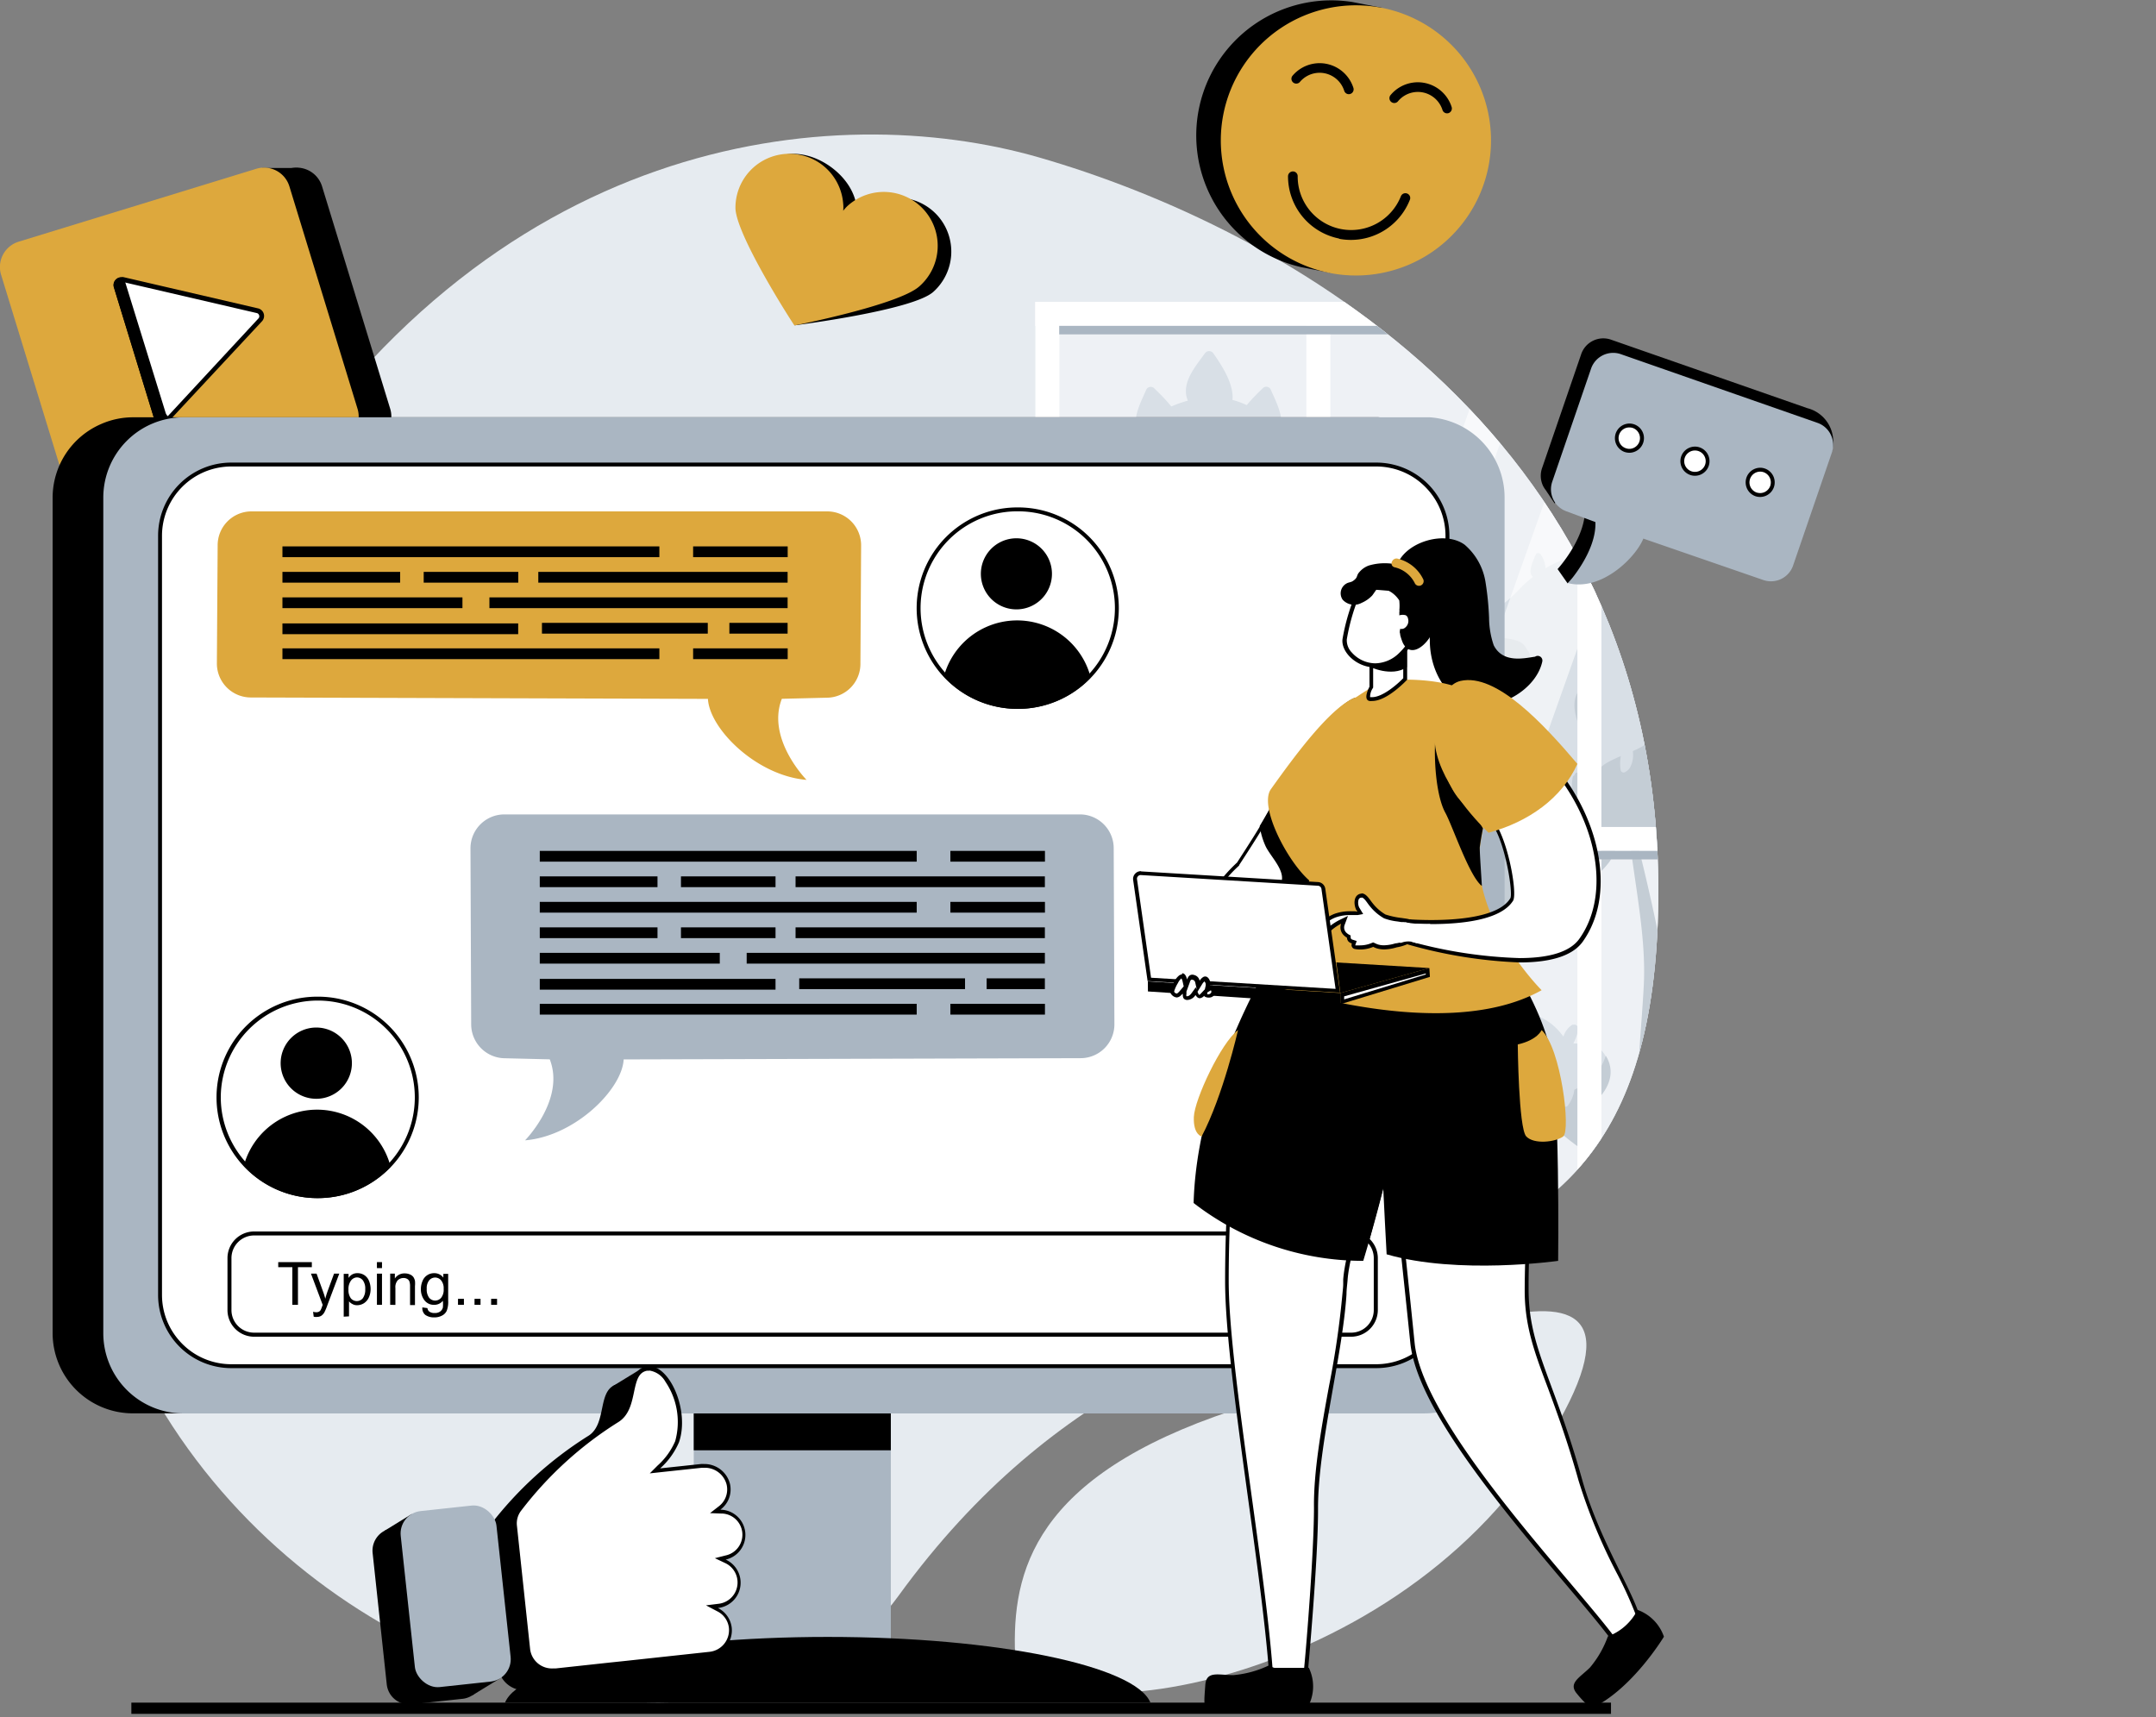 <svg xmlns="http://www.w3.org/2000/svg" xmlns:xlink="http://www.w3.org/1999/xlink" viewBox="0 0 276.56 220.28"><rect x="0" y="0" width="276.56" height="220.28" fill="#808080" stroke="none"/><defs><style>.cls-1{fill:none;}.cls-2{fill:#e6ebf0;}.cls-3{clip-path:url(#clip-path);}.cls-4{clip-path:url(#clip-path-2);}.cls-5{fill:#c6d0db;}.cls-6{fill:#aab6c2;}.cls-7,.cls-8,.cls-9{fill:#fff;}.cls-7{opacity:0.31;}.cls-8{opacity:0.6;}.cls-10{fill:#dda83d;}</style><clipPath id="clip-path"><path class="cls-1" d="M133.3,20.2C163.78,29,215,56.08,212.65,118.36S156,148.51,115.21,204.77C84.78,246.72-42.58,189.37,32.62,66.13,62.57,17.06,106.86,12.58,133.3,20.2Z"/></clipPath><clipPath id="clip-path-2"><rect class="cls-1" x="134.41" y="40.26" width="104.3" height="134.51"/></clipPath></defs><g id="Слой_2" data-name="Слой 2"><g id="Layer_1" data-name="Layer 1"><rect x="16.85" y="218.41" width="189.8" height="1.44"/><path class="cls-2" d="M133.3,20.2C163.78,29,215,56.08,212.65,118.36S156,148.51,115.21,204.77C84.78,246.72-42.58,189.37,32.62,66.13,62.57,17.06,106.86,12.58,133.3,20.2Z"/><path class="cls-2" d="M160.6,180.14c-27,8.23-30.61,20.39-30.42,31.15.21,12.21,48,6.28,68.1-26.08S174.85,175.8,160.6,180.14Z"/><g class="cls-3"><rect class="cls-2" x="134.39" y="41.75" width="104.21" height="133.6" transform="translate(372.99 217.11) rotate(180)"/><g class="cls-4"><path class="cls-5" d="M175.72,145.4c.3-1.6,1.8-2.06,1.42-3.93-.22-1.07-.83-1.58-.13-2.69a4.55,4.55,0,0,1,1.51-1.38,2.24,2.24,0,0,1-.79-2.56.38.38,0,0,1,.62-.16,9.8,9.8,0,0,1,1.38,1.77c.06-.41.11-.83.21-1.23a.76.76,0,0,1,.67-.65c.66,0,.67.6.54,1.18,1.22-.82,2.41-1.69,3.64-2.51.46-.3,1-.61,1.48-.9a1.6,1.6,0,0,1-.51-.8c-.17-.69.35-1.27,1-.9a4.13,4.13,0,0,1,1,.87,19.64,19.64,0,0,1,2.43-1,1.8,1.8,0,0,1-.58-.62.71.71,0,0,1,.54-1.05,2,2,0,0,1,1.44.63,3.57,3.57,0,0,1,.48.55c3-.57,6-.1,8.13,2.51l.35.44a2.78,2.78,0,0,1,1.05-1.46.31.31,0,0,1,.27-.06.42.42,0,0,1,.46.2.39.39,0,0,1,.12.35,5.9,5.9,0,0,1-.63,1.84,2.43,2.43,0,0,0,.62,0,4.2,4.2,0,0,1,1.58,0,3.55,3.55,0,0,1,1.87,1.53,4,4,0,0,1,.35.68c1.06,2.7-1.2,5.12-3.29,6.48a.29.29,0,0,1-.31,0c-2.86,1.73-6,4.15-9.36,4.62-.64.09-1.3-.09-1.92,0a10.75,10.75,0,0,0-2.1.69,4.87,4.87,0,0,0-.45.85,5,5,0,0,1-2.56,2c-3.3,1.21-9.93.45-10.64-3.64A4.7,4.7,0,0,1,175.72,145.4Z"/><path class="cls-6" d="M175.7,147.11c.71,4.09,7.34,4.85,10.64,3.64a5,5,0,0,0,2.56-2,4.87,4.87,0,0,1,.45-.85,10.75,10.75,0,0,1,2.1-.69c.62-.09,1.28.09,1.92,0,3.35-.47,6.5-2.89,9.36-4.62a.29.29,0,0,0,.31,0c2.09-1.36,4.35-3.78,3.29-6.48a4,4,0,0,0-.35-.68,6.89,6.89,0,0,1-8.66,4.51.38.38,0,0,0-.47.36c.24,2-1.56,3-3.26,3.09a9.89,9.89,0,0,1-3.56-.83c-.23-.09-.45.13-.47.36a3.27,3.27,0,0,1-1.69,2.8c-.37.2-.9.2-1.25.41-.58.34-.49.66-.8,1.18-1.88,3.16-7.06.61-9.64-.46a.37.37,0,0,0-.36.1Z"/><path class="cls-5" d="M201.07,138.89a.41.41,0,0,1,.1-.09,1.52,1.52,0,0,0,0-.21c-.09-.47.63-.67.72-.2a4.21,4.21,0,0,1-.75,3.4.38.38,0,0,1-.68-.09A2.86,2.86,0,0,1,201.07,138.89Z"/><path class="cls-5" d="M191.79,142.36a.31.31,0,0,1,.3-.05,6.78,6.78,0,0,0,.41-1.2c.11-.47.83-.27.72.2a8.2,8.2,0,0,1-1.62,3.26.37.37,0,0,1-.62-.17A2,2,0,0,1,191.79,142.36Z"/><path class="cls-5" d="M184.62,146.12c.78.89,1.72,2.43.48,3.39a.38.38,0,0,1-.62-.16,5.57,5.57,0,0,1-.11-2.15.33.33,0,0,1,.07-.13c-.12-.15-.24-.3-.35-.42C183.78,146.29,184.3,145.76,184.62,146.12Z"/><path class="cls-6" d="M195.11,133.22c1.18-.82,1.47,2.53,1.44,3.13.24.37-.26.86-.54.49a5.43,5.43,0,0,1-1-2C194.88,134.4,194.63,133.55,195.11,133.22Z"/><path class="cls-6" d="M189,137.94l0,0a7.7,7.7,0,0,1-1.19-3.66.37.37,0,0,1,.27-.36c.84-.26,1.22.75,1.43,1.39a6.34,6.34,0,0,1,.16,3.29c-.1.47-.82.27-.72-.2C188.92,138.23,188.94,138.08,189,137.94Z"/><path class="cls-5" d="M187.27,140.47a.39.39,0,0,1,.64.31.35.35,0,0,1,.05.18,2.35,2.35,0,0,1-.9,1.79.37.37,0,0,1-.58-.07C186,141.81,186.62,141,187.27,140.47Z"/><path class="cls-6" d="M178.7,141.31c0-.72.65-.95,1.23-.72a7,7,0,0,1,1.53.9,9,9,0,0,1,1.07.55c.29.17.19.73-.19.69h-.05a.38.38,0,0,1-.48,0h0C180.6,142.68,178.78,142.74,178.7,141.31Z"/><path class="cls-5" d="M222.68,133.41c.64-1.41,2.31-3.48,4-3.37a2,2,0,0,1,.54.08,6.47,6.47,0,0,1,1.83.76,4.82,4.82,0,0,0-.2-.61c-.18-.44.54-.64.72-.2a7.37,7.37,0,0,1,.41,1.44l.1.06a2.79,2.79,0,0,1,.48-1.51.64.64,0,0,1,1,.05c.3.4.09.94-.08,1.34s-.29.68-.46,1a4.4,4.4,0,0,1,.44.61c.38.65.46,1.29.74,1.82L233,134a.38.38,0,0,1,.63.36,5.34,5.34,0,0,1-.63,1.32l.24.12c.76.29,1.19.27,1.75.94a7.78,7.78,0,0,1,1.44,3.08,5.42,5.42,0,0,1,0,2.83,3.06,3.06,0,0,1-1.55,1.89,4,4,0,0,1-1,.26,4,4,0,0,0-2.23.7,2,2,0,0,1-.43.43c-3.87,1.28-4.14-5.86-6.88-7.19a.3.3,0,0,1-.18-.35C222.88,137,221.79,135.39,222.68,133.41Z"/><path class="cls-6" d="M224.22,138.39a.3.3,0,0,0,.18.35c2.74,1.33,3,8.47,6.88,7.19a2,2,0,0,0,.43-.43,4,4,0,0,1,2.23-.7,4,4,0,0,0,1-.26,3.06,3.06,0,0,0,1.55-1.89,5.42,5.42,0,0,0,0-2.83,11.52,11.52,0,0,1-.67,1.87c-.78,1.3-2.35,1.45-3.68,1.25s-3-.56-2.72-2.18a3,3,0,0,0,.12-1.33c-.26-1.07-1.58-1.42-2.28-2.16a5.35,5.35,0,0,1,0-7.13v0a2,2,0,0,0-.54-.08c-1.68-.11-3.35,2-4,3.37C221.79,135.39,222.88,137,224.22,138.39Z"/><path class="cls-5" d="M231.45,141.93a.29.29,0,0,1,.29-.18.41.41,0,0,1,.55.33,5.51,5.51,0,0,1-.14,2,.37.37,0,0,1-.68.08A2.48,2.48,0,0,1,231.45,141.93Z"/><path class="cls-5" d="M229.64,141.15a.3.3,0,0,1,.37,0,.38.38,0,0,1,.51.51,3.18,3.18,0,0,1-1.32,1.3.37.37,0,0,1-.54-.42A2.46,2.46,0,0,1,229.64,141.15Z"/><path class="cls-5" d="M224.76,134.51a4.2,4.2,0,0,1,1.26-.24,6.8,6.8,0,0,1-1.24-1,.38.38,0,0,1,.26-.64,2.23,2.23,0,0,1,2.1,1.3.41.41,0,0,1-.34.57l-.1,0a.35.35,0,0,1-.07.36,1.66,1.66,0,0,1-1.19.75.93.93,0,0,1-.94-.7A.38.38,0,0,1,224.76,134.51Z"/><path class="cls-6" d="M232.49,138.39a1.39,1.39,0,0,1,.88.08,1.43,1.43,0,0,1,.91.35.84.84,0,0,1,.11,1c-.6,1-1.62-.4-2.06-.84A.38.38,0,0,1,232.49,138.39Z"/><path class="cls-6" d="M229.62,133.24a.37.37,0,0,1,.69.19,7.89,7.89,0,0,1,0,2.17c-.05.36-.49.32-.65.07a.25.25,0,0,1-.15-.15A2.25,2.25,0,0,1,229.62,133.24Z"/><path class="cls-5" d="M229.71,137.39c0-.12.09-.25.13-.37.15-.45.87-.26.72.2l-.13.37C230.28,138,229.56,137.85,229.71,137.39Z"/><path class="cls-5" d="M169.48,105.41a1.72,1.72,0,0,1-.55-.37c-.88-1.05.21-1.85,1-2.41l3-2.1c.88-1.07,1.76-2.09,2.54-3a9,9,0,0,1-1.13-5.6,4.49,4.49,0,0,1-.52-3.92,1,1,0,0,1,1.9.26,12.76,12.76,0,0,1,1.56-2,4.27,4.27,0,0,1-1.08-1.91.37.37,0,0,1,.26-.46,1.29,1.29,0,0,1,1.28.57l.09.11.22.27.31.38a23,23,0,0,1,8.24-4.51l.4-.13a3.53,3.53,0,0,1-.38-2.59.37.37,0,0,1,.62-.16,3.71,3.71,0,0,1,1,1.64,8,8,0,0,1,.77-1.91.92.92,0,0,1,.38-.36,8.48,8.48,0,0,1,.73-1,.37.37,0,0,1,.58.08,2.71,2.71,0,0,1,.57,1.76c0,.17,0,.34.07.51A20.1,20.1,0,0,0,195,75.47,14.73,14.73,0,0,1,196.64,74c-.77-.52.11-2.29.37-2.87.12-.28.5-.21.64,0a3.57,3.57,0,0,1,.6,1.76,14.11,14.11,0,0,1,2.32-1.1,17.76,17.76,0,0,1,11.21-.15.83.83,0,0,1,.22-.77c.35-.35.71-.06.9.27s.39.71.58,1.06q.68.25,1.32.54a27.05,27.05,0,0,0,4.51,1.58,8.44,8.44,0,0,1-.29-1c-.07-.37-.22-1,.18-1.19s.88.11,1.17.34a4,4,0,0,1,1.32,2.32,29.3,29.3,0,0,0,3.09.28,24.17,24.17,0,0,1,3.28.35,2,2,0,0,1,.52-2.49c1-.54,2,.66,2.61,1.28A11.86,11.86,0,0,1,233,76.81a24.39,24.39,0,0,1,6.16,3.5l1.13.88a7.65,7.65,0,0,1,3.6-2.33,1,1,0,0,1,.72,1.77,8.85,8.85,0,0,1-2,2,6.82,6.82,0,0,0,4.68.2c7.13-1.76,11.72.31,14.84,4.61a3.43,3.43,0,0,1,.18-.66.37.37,0,0,1,.68-.08,3.89,3.89,0,0,1,.33,1.07,4.43,4.43,0,0,1,.75-.75.21.21,0,0,1,.08-.06l.11-.09a.33.33,0,0,1,.38,0,1.79,1.79,0,0,1,1,1.49,5.63,5.63,0,0,1-.57,4.67c.16.41.31.84.46,1.27a4.86,4.86,0,0,1,2.48-1,.3.3,0,0,1,.34.23.34.34,0,0,1,0,.4A3.39,3.39,0,0,1,266,95.53l0,0c.09.29.19.58.27.88a.22.22,0,0,0,.1,0c3.68,1.68,5.19,3.72,4.59,7.84-.33,2.24-.52,4.77-1.53,6.75a17.52,17.52,0,0,1,3.54,4.58l.13-.1a.84.84,0,0,1,.93-.6,1,1,0,0,1,1,1.53,5.93,5.93,0,0,1-.6,3l1.87-.19c.35,0,.45.42.26.64a3.71,3.71,0,0,1-2.77,1.32,12.16,12.16,0,0,1-1.53,4.23,15.22,15.22,0,0,1-6,5.75c-4.28,2.26-8.88,1.48-13.45.65a10.53,10.53,0,0,1-8-7,5.57,5.57,0,0,1-7.86-2.45,8.46,8.46,0,0,1-8.4-2.76c-1.66-1.87-1.79-3.6-2.57-5.85s-.13-1.52-2.25-1.77c-1.11-.16-2.2-.12-3.29-.31-2.8-.49-4.77-1.74-7.3-2.81-1.45-.6-3.54-2-5.29-.74-.5.37-1,1.79-1.34,2.34a11.66,11.66,0,0,1-4.47,3.62c-2.77,1.26-6.11.43-8.44,2.37-3.51,2.92-5.9,6.54-10.94,6.81a7.84,7.84,0,0,1-6.34-2.28,19.61,19.61,0,0,1-2.12-2.58c-2.22-3.18-6.59-3-6.32-7.78A12.28,12.28,0,0,1,169.48,105.41Z"/><path class="cls-6" d="M180.51,123.15a7.58,7.58,0,0,1-4.3-2.19,4.43,4.43,0,0,1,1.09-1.73c1.23-1.22,3-1.46,4.59-2,5-1.73,5.2-6.32,5-10.88a1,1,0,0,1,1.23-1,16.59,16.59,0,0,0,7.46-.21c.14-.12.3-.22.43-.35.72-.72.31-1.5.37-2.4v0a.15.15,0,0,1,0-.08v0a.7.7,0,0,1,.35-.64c.58-.51,1.69-.3,1.6.66a.23.23,0,0,0,0,.11c.06.62.5.89,1.07,1a3.83,3.83,0,0,0,1.51-1.13,2.25,2.25,0,0,0,.72-1.47,7.59,7.59,0,0,1,.11-1.16.34.34,0,0,1,.22-.22.38.38,0,0,1,.7-.18,2.2,2.2,0,0,1,.28,1.87l.43-.41c.87-.89,1.51-2.14,2.62-2.8,2.34-1.42,4.79-1.57,6.71-3.91a1,1,0,0,1,1.36,0,43.52,43.52,0,0,0,4.44,3.87,2.79,2.79,0,0,0,2.68-1.28,1,1,0,0,1,1.73.8.78.78,0,0,1-.29.75c-1.52,1.27,1.23,2.44,2.14,2.69a.81.81,0,0,1,.39.21,7.43,7.43,0,0,0,6.67-2.31,1,1,0,0,1,1.38,0c2.63,2.24,2.49,5.33,4.34,7.86,1.44,1.14,6.67-.37,6.07.72a4.41,4.41,0,0,1-1.91,1.75,11.94,11.94,0,0,1,2,.72c2.8,1.4,3.91,3.73,7.7,1.81a6.14,6.14,0,0,0,1.28-1.79c.53-1.13,2.22-.14,1.7,1a8.17,8.17,0,0,1-1.29,1.9c-.27,5.2-.13,11,5.25,13.64,4.52,2.22,9.4,1,13.76-.93a15.22,15.22,0,0,1-6,5.75c-3.18,1.68-6.52,1.68-9.9,1.23a7.94,7.94,0,0,1,.34.72c.12.34-.24.53-.51.43a.37.37,0,0,1-.38,0,3.78,3.78,0,0,1-1.68-1.53l-1.32-.23a10.08,10.08,0,0,1-4.33-1.91.74.74,0,0,1-.81.52.62.62,0,0,1-.26-.11A.36.36,0,0,1,247,130c0-.46,0-.91,0-1.37a11.82,11.82,0,0,1-2.26-3.82,5.57,5.57,0,0,1-7.86-2.45,8.84,8.84,0,0,1-2.65.18,2.39,2.39,0,0,1-.16.75.39.39,0,0,1-.41.25.31.31,0,0,1-.46,0,3.5,3.5,0,0,1-.67-1.28,8.64,8.64,0,0,1-4.05-2.63c-1.66-1.87-1.79-3.6-2.57-5.85s-.13-1.52-2.25-1.77c-1.11-.16-2.2-.12-3.29-.31a16.41,16.41,0,0,1-3.78-1.2,5.1,5.1,0,0,1-1.31.57.38.38,0,0,1-.47-.36.79.79,0,0,1,.38-.69l.18-.08-1-.48c0,.12-.11.24-.17.36a.38.38,0,0,1-.68-.09,2.58,2.58,0,0,1-.16-.73l-.25-.11c-1.45-.6-3.54-2-5.29-.74-.5.37-1,1.79-1.34,2.34a11.5,11.5,0,0,1-3.9,3.31,11.1,11.1,0,0,1-1.32,2,.37.37,0,0,1-.62-.16,3.19,3.19,0,0,1,.05-1.12,27.87,27.87,0,0,1-3.15.49,1.91,1.91,0,0,1-.59,1.58.38.38,0,0,1-.62-.16,3.53,3.53,0,0,1-.05-1.21,6.06,6.06,0,0,0-2.71,1.22c-3.47,2.89-5.85,6.45-10.77,6.79a6.79,6.79,0,0,1-2.44,1c-.32.06-.68-.37-.36-.63S180.31,123.29,180.51,123.15Z"/><path class="cls-6" d="M252.49,96.47a8.25,8.25,0,0,1,2.31-3.7,1,1,0,0,1,1.62.45.88.88,0,0,1,.13.79,6.1,6.1,0,0,1-2.63,3.56A1,1,0,0,1,252.49,96.47Z"/><path class="cls-6" d="M232.36,88.87a1,1,0,0,1,1.9-.36,7.9,7.9,0,0,1,.36,3.13c-.07.87-1.35,1.43-1.81.49A5.11,5.11,0,0,1,232.36,88.87Z"/><path class="cls-6" d="M259.27,106.34a4.57,4.57,0,0,1,3.82-2.49c1.22-.1,1.23,1.75.07,1.92a.84.84,0,0,1-.16.5,3.53,3.53,0,0,1-2.89,1.54A1,1,0,0,1,259.27,106.34Z"/><path class="cls-5" d="M208.27,95.85a.38.38,0,0,1,.2-.15h0c-.15-.46.57-.65.72-.2a3.33,3.33,0,0,1-.17,3.08s0,0,0,0a1.91,1.91,0,0,1-.57.47.38.38,0,0,1-.55-.22A5.12,5.12,0,0,1,208.27,95.85Z"/><path class="cls-5" d="M216.6,95.59a.38.38,0,0,1,.49.52,2.81,2.81,0,0,1-1.63,1.36A.37.37,0,0,1,215,97,1.82,1.82,0,0,1,216.6,95.59Z"/><path class="cls-5" d="M221,99.88a9.51,9.51,0,0,1,2.41-2.28c.41-.26.78.38.38.64a10,10,0,0,0-1,.75l.13,0s0,0,0,0c.22,0,.45.06.43.34,0,.07,0,.13,0,.2a.37.37,0,0,1,.29.1s0-.06,0-.1a.37.37,0,0,1,.73-.1c.45,1.3.4,2.79-.85,3.61a.38.38,0,0,1-.55-.22,8.41,8.41,0,0,1-.4-2.53,1.87,1.87,0,0,1-1.41.18A.38.38,0,0,1,221,99.88Z"/><path class="cls-5" d="M241,109.29a18.5,18.5,0,0,1,3.09-1,.38.38,0,0,1,.3.68.37.37,0,0,1,0,.65A3.57,3.57,0,0,1,241,110,.38.38,0,0,1,241,109.29Z"/><path class="cls-5" d="M238.09,108.4a7.19,7.19,0,0,1,1.38-2,.37.37,0,0,1,.61.15c.29-.36.92,0,.63.39a8.18,8.18,0,0,1-2.11,2C238.26,109.13,238,108.71,238.09,108.4Z"/><path class="cls-5" d="M251.67,118.62a10.22,10.22,0,0,1,1.92-3.38c.31-.37.84.16.53.52-.12.14-.23.29-.34.44a.35.35,0,0,1,.27.35,3.09,3.09,0,0,1-1.93,2.53C251.86,119.19,251.58,118.87,251.67,118.62Z"/><path class="cls-5" d="M259.11,125.47a.37.37,0,0,1,.72,0c.09.3.19.6.3.89a.33.33,0,0,1,.39,0,.38.38,0,0,1,.65.25,8.45,8.45,0,0,1,0,1.21,3.35,3.35,0,0,1,0,.77c-.05.3-.44.32-.63.16l-.19-.18-.13,0a.88.88,0,0,1-.57-.75A2.78,2.78,0,0,1,259.11,125.47Z"/><path class="cls-5" d="M192.24,105.22c.06-.27.39-.48.6-.2.67.85,1.37,2.09.41,3a.39.39,0,0,1-.63-.16,11.72,11.72,0,0,1-.58-2.26A.39.39,0,0,1,192.24,105.22Z"/><path class="cls-5" d="M186.27,110.48a.28.28,0,0,1,.29-.13,1.47,1.47,0,0,1,1.23.69,1.09,1.09,0,0,1-.17,1.27.38.38,0,0,1-.53,0,6.45,6.45,0,0,1-1-1.31A.36.36,0,0,1,186.27,110.48Z"/><path class="cls-5" d="M182.36,116a.34.34,0,0,1,.35-.17A18.39,18.39,0,0,0,183,114c0-.47.79-.47.74,0a16.31,16.31,0,0,1-.62,3.17,1.89,1.89,0,0,1-1.06,1.34.37.37,0,0,1-.47-.36A4.9,4.9,0,0,1,182.36,116Z"/><path class="cls-6" d="M219.49,84.36c.08-.54.37-2.18,1.09-2.28s.9,1.16,1,1.62a4.52,4.52,0,0,1-.68,3l0,0,0,.24a.37.37,0,0,1-.69.19A3.8,3.8,0,0,1,219.49,84.36Z"/><path class="cls-6" d="M212,81.4a.38.38,0,0,1,.47-.36,4.15,4.15,0,0,1,3,2.59c0,.05.07.08.1.13a.29.29,0,0,1,0,.31.39.39,0,0,1-.59.25A2.91,2.91,0,0,1,212,81.4Z"/><path class="cls-6" d="M202.46,88.67a.37.37,0,0,1,.64,0,3.7,3.7,0,0,1,.64,3.26.54.54,0,0,1-.06.11,1.74,1.74,0,0,1-.65,1.17c-.2.15-.47,0-.54-.23C202,91.56,201.61,90,202.46,88.67Z"/><path class="cls-6" d="M192.11,81.84a7.52,7.52,0,0,1,2.57.37,2.06,2.06,0,0,1,1.21,1.17.9.9,0,0,1,.33.81c-.23,1.6-3.08-.08-3.72-.42a1.82,1.82,0,0,1-1.07-1.15C191.33,82.08,191.62,81.84,192.11,81.84Z"/><path class="cls-6" d="M184.1,91.35a6.06,6.06,0,0,1,3.41-.77.78.78,0,0,1,.66,1.07.61.61,0,0,1-.25.43,3.67,3.67,0,0,1-3.64.63A.75.75,0,0,1,184.1,91.35Z"/><path class="cls-6" d="M180.83,101.36c.71-.42,1.2.32,1.41.89a5.73,5.73,0,0,1,.35,1.87.74.74,0,0,1-1.29.49.62.62,0,0,1-.25-.17,2.91,2.91,0,0,1-.69-1.46C180.28,102.43,180.29,101.68,180.83,101.36Z"/><path class="cls-5" d="M175.7,108.29a2.38,2.38,0,0,1,1.94-.81.75.75,0,0,1,.74.74.64.64,0,0,1,0,.23.09.09,0,0,1,0,0,.76.76,0,0,1-.52.91,3.71,3.71,0,0,1-1.81.13C175.43,109.44,175.39,108.67,175.7,108.29Z"/><path class="cls-6" d="M197.52,143.31a1,1,0,0,0,.47-.12,29.37,29.37,0,0,0,12.85,8.05c1.32,11.59.54,31.6-1,43.1a1,1,0,0,0,.94,1.23,22.14,22.14,0,0,0,5.63-.53.86.86,0,0,0,.6-1.25c.08-12.6-.16-32.92-1.51-45-.26-2.35-.5-4.78-.62-7.24a19.17,19.17,0,0,0,12.75-5.14,24.59,24.59,0,0,1-12.81,3.2,34.32,34.32,0,0,1,1.33-11C218.27,122,223.26,116.84,228,112c.87-.9-4.94,2.33-6.62,4.29,0-2.37,0-4.73.15-7.1.08-1.25-2,9.26-2,9.36a35.06,35.06,0,0,0-3.94,6.33,24.78,24.78,0,0,0-1.45,4c-.59-7.88-5.65-27.16-5.57-25.91.56,8.24,2.65,16.08,2.29,23.35-.33,6.45-1.16,12.66-.6,19.14.11,1.23.14,1.63.28,2.85a41.06,41.06,0,0,1-5.75-2.61,6.38,6.38,0,0,1-2.13-5.62c.17-1.23-2,2.2-1.55,3.45a27.76,27.76,0,0,1-5.3-6.46c-.63-1.08-.2,3.24.62,4.28a54.36,54.36,0,0,1-12.74-1.72C182.46,139.29,192.65,143.32,197.52,143.31Z"/><path class="cls-6" d="M88.36,182.66a3.89,3.89,0,0,0,2.61.18l.08,0a11.52,11.52,0,0,1,1.8,1,5.37,5.37,0,0,0-2,.39c-.65.28-1.68,1-1.14,1.69.69.83,3.41-.21,4.52-1.05A16.12,16.12,0,0,1,96.4,187a5.31,5.31,0,0,0-1.94.16c-.68.19-1.79.82-1.34,1.53s3,.31,4.29-.32a23.55,23.55,0,0,1,1.46,2.47,5.19,5.19,0,0,0-1.84-.25c-.7,0-1.93.4-1.65,1.18.33.94,2.85,1,4.28.66.41.85.74,1.61,1.09,2.42a5.11,5.11,0,0,0-2-.65c-.71-.08-2,.1-1.82.92.21,1.07,3.12,1.46,4.5,1.26.19.25.72,0,.67-.33l-.09-.22a2.79,2.79,0,0,0,1-1.24.78.78,0,0,0,0,.16c0,1,2.63,1.85,4.06,1.92a.38.38,0,0,0,.58-.15,6.79,6.79,0,0,0,.71-.58,5.89,5.89,0,0,0,.71.58.37.37,0,0,0,.57.15c1.44-.07,4-.89,4.06-1.92,0-.84-1.25-.82-1.93-.64a5.15,5.15,0,0,0-1.72.82l.27-1.31a7.51,7.51,0,0,0,3.4-1.1,6.13,6.13,0,0,0,.16,1.45,2.9,2.9,0,0,0,1.23,1.86,1.43,1.43,0,0,0-.08.22c0,.32.47.58.67.33,1.37.2,4.28-.19,4.49-1.26.16-.82-1.11-1-1.81-.92a5.2,5.2,0,0,0-2,.65c.35-.81.69-1.57,1.09-2.42,1.43.32,4,.28,4.29-.66.27-.78-1-1.15-1.66-1.18a5.19,5.19,0,0,0-1.84.25,27.63,27.63,0,0,1,1.46-2.47c1.33.63,3.76,1.15,4.3.32s-.66-1.34-1.34-1.53a5.36,5.36,0,0,0-2-.16,16.12,16.12,0,0,1,2.15-2.22c1.12.84,3.84,1.88,4.53,1.05.53-.65-.49-1.41-1.15-1.69a5.37,5.37,0,0,0-2-.39,12,12,0,0,1,1.8-1l.09,0a3.87,3.87,0,0,0,2.6-.18,2.15,2.15,0,0,0,.88-1.88.34.34,0,0,0-.21-.28,3.74,3.74,0,0,0-2.27,0,2.94,2.94,0,0,0-1.58,1.7v0a11.89,11.89,0,0,0-1.23.64,4.65,4.65,0,0,0,.2-1.4c0-.48-.08-1.87-.9-1.67-.61.15-1.07,1.48-1.23,2a2.87,2.87,0,0,0,.21,2.26,16.42,16.42,0,0,0-2,1.92,4.5,4.5,0,0,0,0-1.27c-.06-.47-.3-1.84-1.09-1.54-.59.22-.89,1.6-1,2.13a2.84,2.84,0,0,0,.6,2.37.35.35,0,0,0,0,.28c-.43.64-.84,1.3-1.21,2l-.06.12a4.56,4.56,0,0,0-.3-1.39c-.17-.44-.71-1.73-1.42-1.26-.52.35-.49,1.76-.46,2.3a2.88,2.88,0,0,0,1.12,2.18.37.37,0,0,0,0,.21c-.27.54-.52,1.07-.76,1.62a4.27,4.27,0,0,0-.44-1c-.2-.35-.76-1.27-1.31-1.17-.18-.62-1.29-.59-1.91-.43a5.34,5.34,0,0,0-1.67.79c.23-1.06.47-2.11.72-3.16,1.39,0,4.2-.85,4.24-1.93,0-.83-1.25-.81-1.94-.63a5.39,5.39,0,0,0-1.9,1c.23-.85.46-1.71.71-2.55,1.47.09,3.94-.33,4.13-1.31.15-.82-1.11-1-1.82-.92a5.47,5.47,0,0,0-1.78.53,25.46,25.46,0,0,1,1.07-2.66c1.41.42,3.89.56,4.29-.35.34-.76-.86-1.22-1.56-1.3a5.32,5.32,0,0,0-1.95.14,16.58,16.58,0,0,1,1.78-2.52c1.23.65,4.08,1.26,4.64.33.42-.71-.71-1.31-1.39-1.48a5.3,5.3,0,0,0-2-.09,11.79,11.79,0,0,1,1.63-1.23l.08,0a3.9,3.9,0,0,0,2.55-.59,2.13,2.13,0,0,0,.58-2,.34.34,0,0,0-.25-.25,3.71,3.71,0,0,0-2.24.38,2.9,2.9,0,0,0-1.3,1.92v0c-.39.26-.76.53-1.12.82a4.45,4.45,0,0,0,0-1.41c-.08-.47-.36-1.84-1.15-1.51-.58.24-.83,1.62-.9,2.16a2.86,2.86,0,0,0,.55,2.2,17.08,17.08,0,0,0-1.67,2.21,4.58,4.58,0,0,0-.19-1.26c-.14-.45-.59-1.77-1.32-1.36-.55.31-.63,1.72-.63,2.26a2.85,2.85,0,0,0,1,2.25.39.39,0,0,0,0,.28c-.33.7-.62,1.41-.89,2.14,0,.05,0,.09,0,.13a4.6,4.6,0,0,0-.5-1.32c-.24-.42-1-1.6-1.6-1-.47.42-.22,1.81-.1,2.34a2.83,2.83,0,0,0,1.44,2,.37.37,0,0,0,0,.23c-.18.57-.35,1.14-.5,1.72a5,5,0,0,0-.6-1c-.3-.37-1.2-1.43-1.73-.78-.4.49.05,1.83.25,2.33a2.87,2.87,0,0,0,1.5,1.65c-.23,1-.46,2-.67,3a4.69,4.69,0,0,0-.7-1.25l-.14-.16a.94.94,0,0,0-.15-.61.55.55,0,0,0-.72-.13.56.56,0,0,0-.73.13,1,1,0,0,0-.15.61l-.13.16a4.73,4.73,0,0,0-.71,1.25c-.21-1-.43-2-.67-3a2.89,2.89,0,0,0,1.51-1.65c.19-.5.64-1.84.25-2.33-.53-.65-1.44.41-1.74.78a4.48,4.48,0,0,0-.59,1c-.16-.58-.33-1.15-.5-1.72a.45.45,0,0,0,0-.23,2.86,2.86,0,0,0,1.44-2c.12-.53.36-1.92-.1-2.34-.63-.57-1.36.61-1.6,1a4.63,4.63,0,0,0-.51,1.32.93.93,0,0,0,0-.13c-.26-.73-.56-1.44-.89-2.14a.34.34,0,0,0,0-.28,2.82,2.82,0,0,0,1-2.25c0-.54-.08-2-.63-2.26-.74-.41-1.19.91-1.33,1.36a5,5,0,0,0-.19,1.26,16.22,16.22,0,0,0-1.67-2.21,2.82,2.82,0,0,0,.56-2.2c-.08-.54-.33-1.92-.91-2.16-.78-.33-1.06,1-1.14,1.51a4.46,4.46,0,0,0,0,1.41,13.43,13.43,0,0,0-1.12-.82v0a2.93,2.93,0,0,0-1.29-1.92,3.73,3.73,0,0,0-2.25-.38.34.34,0,0,0-.25.25,2.13,2.13,0,0,0,.59,2,3.88,3.88,0,0,0,2.54.59l.09,0a12.32,12.32,0,0,1,1.62,1.23,5.24,5.24,0,0,0-2,.09c-.69.17-1.82.77-1.39,1.48.55.93,3.4.32,4.63-.33a15.91,15.91,0,0,1,1.78,2.52,5.27,5.27,0,0,0-1.94-.14c-.71.08-1.9.54-1.56,1.3.4.91,2.88.77,4.29.35a27.79,27.79,0,0,1,1.06,2.66,5.4,5.4,0,0,0-1.78-.53c-.7-.08-2,.1-1.81.92.18,1,2.66,1.4,4.12,1.31.25.84.49,1.7.71,2.55a5.31,5.31,0,0,0-1.9-1c-.68-.18-2-.2-1.93.63,0,1.08,2.84,1.92,4.23,1.93.26,1.05.49,2.1.72,3.16a5.24,5.24,0,0,0-1.67-.79c-.65-.17-1.83-.19-1.92.52a3.28,3.28,0,0,0-.91,1.08,4.67,4.67,0,0,0-.43,1c-.25-.55-.5-1.08-.76-1.62a.49.49,0,0,0,0-.21,2.82,2.82,0,0,0,1.12-2.18c0-.54.06-1.95-.46-2.3-.7-.47-1.25.82-1.42,1.26a4.54,4.54,0,0,0-.29,1.39.75.75,0,0,0-.07-.12q-.56-1-1.2-2a.4.4,0,0,0,0-.28,2.81,2.81,0,0,0,.6-2.37c-.09-.53-.38-1.91-1-2.13-.79-.3-1,1.07-1.1,1.54a4.91,4.91,0,0,0,0,1.27,16.42,16.42,0,0,0-2-1.92,2.87,2.87,0,0,0,.21-2.26c-.16-.52-.62-1.85-1.23-2-.82-.2-.89,1.19-.9,1.67a4.65,4.65,0,0,0,.21,1.4c-.4-.23-.81-.45-1.23-.64v0a2.9,2.9,0,0,0-1.57-1.7,3.78,3.78,0,0,0-2.28,0,.36.36,0,0,0-.21.28A2.18,2.18,0,0,0,88.36,182.66Zm20,9.93-.09-.09.09-.1.09.1Zm-5.27,1.86a3,3,0,0,0,.13-.45,7.15,7.15,0,0,0,.17-1.2,8.17,8.17,0,0,0,3,.85c.09.43.18.87.26,1.31a5,5,0,0,0-1.71-.82C104.37,194,103.37,194,103.09,194.45Z"/><path class="cls-5" d="M173.39,65.34a79.47,79.47,0,0,0-7.07-8.18c-2.26-2.31-4.83-5.11-8.58-5.94-7.32-1.63-14.37,5.2-18.34,9.13A47.56,47.56,0,0,0,128.8,76a40.52,40.52,0,0,0-3,18.91c1.12,13.1,9.83,28.14,27.37,31.42a23.86,23.86,0,0,0,4,0,71.52,71.52,0,0,0,15.13-6.2c6.4-3.76,10.42-8.56,12-15.44C187.24,91,182.2,77.08,173.39,65.34Z"/><path class="cls-6" d="M154.69,116.28c-6.29-2.28-12.59-5-16.81-9.43s-6.2-9.8-7.37-15.19c-1.1-5.08-2-10.52-1.71-15.71a40.52,40.52,0,0,0-3,18.91c1.12,13.1,9.83,28.14,27.37,31.42a23.86,23.86,0,0,0,4,0,71.52,71.52,0,0,0,15.13-6.2A61.18,61.18,0,0,1,154.69,116.28Z"/><path class="cls-5" d="M123.9,86.45a.56.56,0,0,0-.8.43c.06,1.85-.1,4,1.41,5.58,1.23,1.27,3.09,1.47,5,1.71a.56.56,0,0,0,.59-.26.42.42,0,0,0,.18-.19C131.87,90.28,127.08,87.88,123.9,86.45Z"/><path class="cls-5" d="M130.84,68.5a.61.61,0,0,0-.9.27c-.47,1.81-1.26,3.9-.23,5.68.83,1.46,2.59,2,4.34,2.57a.6.6,0,0,0,.65-.15.4.4,0,0,0,.23-.14C137.5,73.66,133.53,70.46,130.84,68.5Z"/><path class="cls-5" d="M135.67,59.84a.61.61,0,0,0-.9.27c-.47,1.81-1.26,3.9-.23,5.68.83,1.46,2.59,2,4.35,2.57a.59.59,0,0,0,.64-.15.37.37,0,0,0,.23-.14C142.33,65,138.37,61.8,135.67,59.84Z"/><path class="cls-5" d="M140.85,55.51a.61.61,0,0,0-.9.27c-.47,1.81-1.26,3.9-.24,5.68.84,1.46,2.59,2,4.35,2.57a.6.6,0,0,0,.65-.15.44.44,0,0,0,.23-.14C147.51,60.67,143.54,57.47,140.85,55.51Z"/><path class="cls-5" d="M148,49.76a.64.64,0,0,0-.94.18c-.76,1.74-1.88,3.74-1.15,5.61.59,1.53,2.24,2.24,3.89,3a.63.63,0,0,0,.66-.08.56.56,0,0,0,.26-.12C153.75,55.56,150.34,52,148,49.76Z"/><path class="cls-5" d="M175.1,76.73a.44.44,0,0,0,.23.14A.6.6,0,0,0,176,77c1.76-.58,3.51-1.11,4.35-2.57,1-1.78.23-3.87-.24-5.68a.61.61,0,0,0-.9-.27C176.5,70.46,172.53,73.66,175.1,76.73Z"/><path class="cls-6" d="M170.27,71.3a.54.54,0,0,0,.23.15.62.62,0,0,0,.65.14c1.76-.57,3.51-1.1,4.35-2.57,1-1.78.23-3.87-.24-5.68a.61.61,0,0,0-.9-.27C171.67,65,167.7,68.24,170.27,71.3Z"/><path class="cls-5" d="M165.09,63.74a.43.43,0,0,0,.24.14A.59.59,0,0,0,166,64c1.76-.58,3.51-1.11,4.35-2.57,1-1.78.23-3.87-.24-5.68a.61.61,0,0,0-.9-.27C166.49,57.47,162.53,60.67,165.09,63.74Z"/><path class="cls-5" d="M159.32,58.34a.56.56,0,0,0,.26.12.63.63,0,0,0,.66.08c1.65-.75,3.3-1.46,3.9-3,.72-1.87-.4-3.87-1.16-5.61a.63.63,0,0,0-.94-.18C159.69,52,156.28,55.56,159.32,58.34Z"/><path class="cls-5" d="M155.6,45.27a.66.66,0,0,0-1,0c-1.15,1.6-2.72,3.4-2.45,5.34.23,1.6,1.68,2.53,3.13,3.51a.63.63,0,0,0,.67,0,.52.52,0,0,0,.28-.08C159.9,51.82,157.38,47.8,155.6,45.27Z"/><path class="cls-5" d="M120.52,94.9a.45.45,0,0,0-.43.69c1.2,1.58,2.41,3.54,4.69,4.3,1.86.63,3.61.08,5.39-.43.28-.08.38-.27.35-.45a.32.32,0,0,0,0-.24C129.84,95.14,124.18,94.91,120.52,94.9Z"/><path class="cls-6" d="M131,102.55a.45.45,0,0,0-.43.69c1.2,1.58,2.41,3.54,4.68,4.31,1.87.62,3.61.08,5.4-.44a.41.41,0,0,0,.35-.45.32.32,0,0,0,0-.24C140.31,102.79,134.65,102.56,131,102.55Z"/><path class="cls-5" d="M137.56,109.52a.41.41,0,0,0,0,.77c2,1,4.17,2.3,6.64,2.16,2-.11,3.26-1.22,4.56-2.32a.36.36,0,0,0,.06-.53.36.36,0,0,0-.1-.22C146,106.4,140.83,108.22,137.56,109.52Z"/><path class="cls-5" d="M146,114.34a.4.4,0,0,0,0,.76c2,1,4.17,2.3,6.64,2.17,2-.11,3.26-1.22,4.56-2.33a.35.35,0,0,0,.06-.52.39.39,0,0,0-.1-.23C154.43,111.21,149.25,113,146,114.34Z"/><path class="cls-6" d="M128.4,93.51c-.43-.08-.73.3-.6.59.75,1.75,1.4,3.87,3.43,5,1.66.92,3.51.68,5.39.47a.48.48,0,0,0,.47-.38.41.41,0,0,0,.1-.23C137.45,95.29,132,94.12,128.4,93.51Z"/><path class="cls-5" d="M140.81,123.92c-.26.18-.1.5.18.57,1.71.45,3.66,1.11,5.48.64a4.92,4.92,0,0,0,2.85-2.41.27.27,0,0,0-.08-.4.3.3,0,0,0-.12-.16C146.38,120.34,142.94,122.47,140.81,123.92Z"/><path class="cls-5" d="M124.08,103a.5.5,0,0,0-.63.58c.64,1.77,1.17,3.91,3.13,5.11,1.6,1,3.46.81,5.35.67a.48.48,0,0,0,.49-.36.37.37,0,0,0,.12-.22C133,105.14,127.62,103.77,124.08,103Z"/><path class="cls-6" d="M177.87,85.18a.41.41,0,0,0,.19.18.55.55,0,0,0,.59.26c1.87-.24,3.73-.44,5-1.71,1.51-1.55,1.34-3.73,1.41-5.58a.56.56,0,0,0-.8-.43C181,79.33,176.26,81.73,177.87,85.18Z"/><path class="cls-6" d="M180.8,89.5a.3.3,0,0,0,0,.23c0,.18.07.37.35.45,1.79.52,3.53,1.07,5.39.44,2.28-.76,3.49-2.73,4.69-4.31a.44.44,0,0,0-.43-.68C187.19,85.63,181.53,85.87,180.8,89.5Z"/><path class="cls-5" d="M177.79,111.48a.27.27,0,0,0,0,.23.38.38,0,0,0,.23.5c1.63.78,3.2,1.59,5.19,1.26,2.42-.4,4.08-2.14,5.65-3.51a.42.42,0,0,0-.26-.74C185,108.67,179.4,108,177.79,111.48Z"/><path class="cls-5" d="M168.69,118.77a.34.34,0,0,0,0,.24.39.39,0,0,0,.24.5c1.62.78,3.2,1.59,5.18,1.26,2.43-.4,4.09-2.14,5.65-3.51a.42.42,0,0,0-.25-.74C175.9,116,170.29,115.33,168.69,118.77Z"/><path class="cls-6" d="M162,123.69a.32.32,0,0,0,0,.23.39.39,0,0,0,.24.5c1.62.78,3.2,1.59,5.18,1.26,2.43-.4,4.09-2.14,5.65-3.51a.41.41,0,0,0-.25-.73C169.17,120.88,163.56,120.24,162,123.69Z"/><path class="cls-5" d="M157.54,124.82a.26.26,0,0,0-.09.13.22.22,0,0,0-.06.33,4.16,4.16,0,0,0,2.42,1.93c1.51.35,3.09-.23,4.48-.63.23-.07.35-.33.14-.47C162.63,125,159.74,123.27,157.54,124.82Z"/><path class="cls-5" d="M153.78,124.82a.23.23,0,0,1,.08.13.25.25,0,0,1,0,.33,3.69,3.69,0,0,1-2.06,1.93c-1.27.35-2.61-.23-3.79-.63a.28.28,0,0,1-.12-.47C149.47,125,151.92,123.27,153.78,124.82Z"/><path class="cls-6" d="M178.83,99.53a.32.32,0,0,0,.12.21.49.49,0,0,0,.49.37c1.89.14,3.75.31,5.35-.67,2-1.2,2.49-3.35,3.13-5.12.11-.3-.21-.66-.63-.57C183.75,94.49,178.36,95.87,178.83,99.53Z"/><path class="cls-5" d="M178.83,105.56a.37.37,0,0,0,.12.22.48.48,0,0,0,.49.36c1.89.14,3.75.31,5.35-.67,2-1.2,2.49-3.34,3.13-5.12.11-.29-.21-.66-.63-.57C183.75,100.53,178.36,101.9,178.83,105.56Z"/><path class="cls-5" d="M133.67,118a.4.4,0,0,0,0,.76c2,1,4.19,2.28,6.66,2.13,2-.12,3.25-1.23,4.54-2.34a.35.35,0,0,0,.05-.53.34.34,0,0,0-.09-.23C142.09,114.83,136.92,116.67,133.67,118Z"/><path class="cls-5" d="M129.21,113.41a.41.41,0,0,0-.17.75c1.71,1.25,3.57,2.86,6,3.09,2,.18,3.49-.73,5-1.63a.36.36,0,0,0,.17-.51.27.27,0,0,0,0-.24C138.23,111.55,132.72,112.59,129.21,113.41Z"/><path class="cls-5" d="M162.25,55.55a.4.4,0,0,0-.6,0c-.87.94-2,2-2,3.21,0,1,.82,1.68,1.64,2.37a.37.37,0,0,0,.41,0,.33.33,0,0,0,.19,0C164.35,59.9,163.14,57.24,162.25,55.55Z"/><path class="cls-5" d="M177.66,83.91c0-.22-.38-.28-.57-.16-1.15.72-2.61,1.47-3,2.66-.35,1,.22,1.8.77,2.64a.39.39,0,0,0,.39.14.4.4,0,0,0,.19,0C178.22,88.54,178,85.72,177.66,83.91Z"/><path class="cls-6" d="M161.62,89.24a.41.41,0,0,0-.61,0c-.69,1-1.64,2.18-1.42,3.4.17,1,1.11,1.57,2,2.17a.4.4,0,0,0,.42,0,.26.26,0,0,0,.17,0C164.48,93.31,162.8,90.81,161.62,89.24Z"/><path class="cls-5" d="M140.17,74a.56.56,0,0,0-.8.43c.06,1.84-.1,4,1.41,5.57,1.23,1.27,3.09,1.47,5,1.71a.57.57,0,0,0,.59-.25.47.47,0,0,0,.18-.19C148.14,77.84,143.35,75.44,140.17,74Z"/><path class="cls-6" d="M163.52,70.11c-.14-.32-.79-.39-1.1-.2-1.84,1.14-4.22,2.34-4.57,4.14-.28,1.47,1.05,2.65,2.34,3.88a.86.86,0,0,0,.75.18.79.79,0,0,0,.34,0C166.16,77,164.68,72.79,163.52,70.11Z"/><path class="cls-5" d="M144.39,59a.64.64,0,0,0-.76.41c-.2,1.46-.65,3.2.46,4.29.91.9,2.52.9,4.13.93a.69.69,0,0,0,.56-.25.48.48,0,0,0,.18-.17C150.86,61.35,147,59.86,144.39,59Z"/><path class="cls-5" d="M143.74,93.83a.64.64,0,0,0-.76.41c-.2,1.45-.65,3.19.47,4.29.91.9,2.51.9,4.13.93a.69.69,0,0,0,.55-.26.58.58,0,0,0,.19-.16C150.21,96.17,146.34,94.68,143.74,93.83Z"/><path class="cls-5" d="M135.91,119.41a33.25,33.25,0,0,0-4.34.06,7.69,7.69,0,0,0-4.15,1.12c-2.58,1.85-2.71,5.83-2.77,8.08a18.35,18.35,0,0,0,1.29,7.37,14.09,14.09,0,0,0,4.4,5.88,13.57,13.57,0,0,0,16.73-.31,11.77,11.77,0,0,0,1.15-1.22,32.57,32.57,0,0,0,2.66-6.32c.8-3,.63-5.48-.85-7.75C147.1,121.8,141.75,119.74,135.91,119.41Z"/><path class="cls-6" d="M144.72,138.52c-2.46,1.36-5,2.62-7.51,2.76a11.42,11.42,0,0,1-6.38-1.67,19.9,19.9,0,0,1-4.89-3.57,14.09,14.09,0,0,0,4.4,5.88,13.57,13.57,0,0,0,16.73-.31,11.77,11.77,0,0,0,1.15-1.22,32.57,32.57,0,0,0,2.66-6.32A28.89,28.89,0,0,1,144.72,138.52Z"/><path class="cls-6" d="M132,122.13a.33.33,0,0,0,.14,0,.34.34,0,0,0,.3-.23,4.61,4.61,0,0,0,.52-3c-.36-1.19-1.49-1.71-2.4-2.26a.32.32,0,0,0-.44.28C129.9,118.91,129.77,122,132,122.13Z"/><path class="cls-5" d="M141.49,123.32a.19.19,0,0,0,.15,0,.31.31,0,0,0,.29-.22,4.63,4.63,0,0,0,.53-3c-.36-1.19-1.5-1.71-2.4-2.26a.32.32,0,0,0-.44.28C139.44,120.11,139.32,123.17,141.49,123.32Z"/><path class="cls-5" d="M145.34,124.77a.26.26,0,0,0,.15,0,.33.33,0,0,0,.34-.13A4.57,4.57,0,0,0,147.2,122c0-1.24-.93-2.07-1.63-2.86a.32.32,0,0,0-.5.14C144.32,121.1,143.3,124,145.34,124.77Z"/><path class="cls-5" d="M130.12,122.67a.28.28,0,0,0,.07-.13.34.34,0,0,0,.06-.37,4.6,4.6,0,0,0-1.7-2.49c-1.08-.61-2.26-.19-3.29,0a.32.32,0,0,0-.12.51C126.41,121.79,128.45,124.08,130.12,122.67Z"/><path class="cls-5" d="M128.07,126.57a.23.23,0,0,1,0,.14.27.27,0,0,1-.17.29,4.26,4.26,0,0,1-2.78.75c-1.19-.24-1.87-1.28-2.53-2.1a.28.28,0,0,1,.2-.44C124.66,124.88,127.59,124.5,128.07,126.57Z"/><path class="cls-6" d="M129,134.84a.21.21,0,0,1,0,.14.27.27,0,0,1-.16.3A4.28,4.28,0,0,1,126,136c-1.2-.24-1.87-1.28-2.54-2.1a.3.3,0,0,1,.21-.45C125.57,133.15,128.5,132.78,129,134.84Z"/><path class="cls-5" d="M142.25,138a.24.24,0,0,1,.11.09.28.28,0,0,1,.17.3,4.29,4.29,0,0,1-.76,2.77c-.81.91-2.06,1-3.1,1.12a.29.29,0,0,1-.28-.4C139.07,140,140.22,137.32,142.25,138Z"/><path class="cls-6" d="M140.7,145.57c0,.21.24.4.47.37,1.34-.2,3-.3,3.84-1.22.71-.75.52-1.73.35-2.73a.39.39,0,0,0-.3-.28.54.54,0,0,0-.17-.08C142.06,141.1,141.17,143.79,140.7,145.57Z"/><path class="cls-6" d="M131.74,144.6c-.15.17,0,.47.25.54,1.3.41,2.81,1,4,.58,1-.37,1.22-1.33,1.51-2.3a.37.37,0,0,0-.15-.38.33.33,0,0,0-.12-.15C134.91,141.17,132.93,143.2,131.74,144.6Z"/><path class="cls-6" d="M125.41,139.8c-.17.09-.14.4,0,.53.9.8,1.91,1.84,3,1.9.91.05,1.46-.64,2-1.32a.34.34,0,0,0,0-.36.27.27,0,0,0-.05-.16C129.2,138.17,126.87,139.11,125.41,139.8Z"/><path class="cls-6" d="M138.69,122.4c-.16-.14-.46,0-.54.19-.49,1.11-1.2,2.41-.86,3.47.28.88,1.19,1.16,2.09,1.47a.37.37,0,0,0,.38-.1.36.36,0,0,0,.15-.1C141.73,125.4,139.93,123.54,138.69,122.4Z"/><path class="cls-6" d="M145.88,126.7c-.12-.16-.45-.08-.56.09-.69,1-1.61,2.16-1.47,3.26.12.91,1,1.35,1.8,1.82a.39.39,0,0,0,.39,0,.41.41,0,0,0,.17-.07C148.34,130.2,146.91,128,145.88,126.7Z"/><path class="cls-5" d="M129.8,123.25c-.2,0-.37.26-.34.46.22,1.2.35,2.67,1.23,3.36.72.56,1.63.29,2.56,0a.34.34,0,0,0,.25-.29.33.33,0,0,0,.07-.17C134,124,131.47,123.5,129.8,123.25Z"/><path class="cls-5" d="M133,133.57c-.17.11-.1.44.06.56,1,.73,2.07,1.72,3.19,1.62.91-.07,1.39-.89,1.9-1.7a.38.38,0,0,0,0-.4.35.35,0,0,0-.06-.16C136.62,131.28,134.4,132.61,133,133.57Z"/><path class="cls-6" d="M153.35,109.28s.79,79.46-1.78,109.3h8.9S153.92,116.63,153.35,109.28Z"/><path class="cls-6" d="M154.5,128.38s7.22-9.65,9-13.58c0,0-7.27,14.44-8.61,19.44Z"/><path class="cls-6" d="M154.53,145.73s-5.15-4.86-10.73-9.81c0,0,7.1,10.67,10.31,15.67Z"/><path class="cls-6" d="M154.21,124.26a76.31,76.31,0,0,1-5.29-8s4.24,8.54,5,11.54Z"/><path class="cls-5" d="M123.09,201a5.24,5.24,0,0,0,3.56.25.28.28,0,0,0,.12,0,17.6,17.6,0,0,1,2.46,1.33,7,7,0,0,0-2.71.54c-.89.38-2.29,1.42-1.56,2.3.94,1.14,4.66-.28,6.19-1.43a22.09,22.09,0,0,1,2.93,3,7.43,7.43,0,0,0-2.65.22c-.93.27-2.45,1.13-1.84,2.09.74,1.15,4.06.43,5.88-.43a35.73,35.73,0,0,1,2,3.38,7.15,7.15,0,0,0-2.52-.35c-1,0-2.64.55-2.26,1.62.45,1.29,3.9,1.34,5.86.9.55,1.17,1,2.2,1.48,3.31a7.17,7.17,0,0,0-2.76-.89c-1-.1-2.7.15-2.48,1.27.28,1.45,4.27,2,6.14,1.71.27.35,1,0,.92-.45l-.12-.29a3.73,3.73,0,0,0,1.42-1.7,1.49,1.49,0,0,0,0,.21c.05,1.42,3.59,2.53,5.56,2.63a.5.5,0,0,0,.78-.2,10,10,0,0,0,1-.8,10,10,0,0,0,1,.8.51.51,0,0,0,.79.2c2-.1,5.5-1.21,5.55-2.63,0-1.14-1.71-1.11-2.65-.87a7.33,7.33,0,0,0-2.34,1.12c.12-.6.24-1.2.37-1.79a10.46,10.46,0,0,0,4.64-1.5,8.47,8.47,0,0,0,.23,2,4,4,0,0,0,1.68,2.55l-.12.29c-.07.44.65.8.92.45,1.88.28,5.87-.26,6.15-1.71.21-1.12-1.52-1.37-2.48-1.27a7.22,7.22,0,0,0-2.77.89c.47-1.11.94-2.14,1.49-3.31,2,.44,5.4.39,5.86-.9.38-1.07-1.3-1.57-2.26-1.62a7.12,7.12,0,0,0-2.52.35,35.73,35.73,0,0,1,2-3.38c1.81.86,5.14,1.58,5.87.43.62-1-.9-1.82-1.83-2.09a7.49,7.49,0,0,0-2.66-.22,22.16,22.16,0,0,1,2.94-3c1.52,1.15,5.24,2.57,6.19,1.43.73-.88-.67-1.92-1.56-2.3a7.08,7.08,0,0,0-2.71-.54,17.05,17.05,0,0,1,2.46-1.33.25.25,0,0,0,.11,0,5.24,5.24,0,0,0,3.56-.25,2.91,2.91,0,0,0,1.21-2.56.47.47,0,0,0-.29-.39,5.08,5.08,0,0,0-3.11.05,3.94,3.94,0,0,0-2.15,2.32v0c-.58.27-1.14.56-1.68.88a6.4,6.4,0,0,0,.28-1.91c0-.65-.11-2.56-1.23-2.29-.84.21-1.47,2-1.68,2.74a3.86,3.86,0,0,0,.28,3.09,22.54,22.54,0,0,0-2.72,2.63,6.76,6.76,0,0,0,0-1.74c-.09-.64-.42-2.52-1.5-2.11-.81.3-1.21,2.18-1.33,2.92a3.86,3.86,0,0,0,.82,3.24.51.51,0,0,0-.06.38c-.59.87-1.14,1.78-1.66,2.71l-.08.16a6.39,6.39,0,0,0-.4-1.9c-.23-.6-1-2.36-1.94-1.72-.72.48-.68,2.4-.64,3.15a3.88,3.88,0,0,0,1.54,3,.57.57,0,0,0,0,.29c-.36.74-.7,1.47-1,2.22a6.67,6.67,0,0,0-.59-1.42c-.28-.48-1.05-1.74-1.8-1.6-.25-.85-1.76-.81-2.61-.59a7,7,0,0,0-2.28,1.08c.31-1.45.63-2.89,1-4.32,1.9,0,5.74-1.16,5.8-2.64,0-1.14-1.71-1.11-2.65-.87a7.17,7.17,0,0,0-2.6,1.31c.3-1.17.63-2.34,1-3.5,2,.13,5.39-.45,5.64-1.79.22-1.12-1.52-1.36-2.48-1.25a7.32,7.32,0,0,0-2.44.72,35.88,35.88,0,0,1,1.46-3.64c1.93.57,5.32.77,5.87-.47.46-1.05-1.17-1.67-2.13-1.79a7.19,7.19,0,0,0-2.66.19,21.79,21.79,0,0,1,2.43-3.44c1.68.89,5.58,1.73,6.34.46.58-1-1-1.8-1.9-2a7.33,7.33,0,0,0-2.76-.13,16.9,16.9,0,0,1,2.23-1.68l.12,0a5.25,5.25,0,0,0,3.47-.79,2.93,2.93,0,0,0,.8-2.72.49.49,0,0,0-.34-.34,5.19,5.19,0,0,0-3.07.52A3.94,3.94,0,0,0,165,188v0a17.79,17.79,0,0,0-1.53,1.13,6.65,6.65,0,0,0,0-1.94c-.11-.64-.5-2.5-1.57-2.06-.8.32-1.14,2.22-1.24,3a3.88,3.88,0,0,0,.76,3,21.54,21.54,0,0,0-2.28,3,6,6,0,0,0-.27-1.72c-.19-.62-.8-2.43-1.81-1.86-.75.42-.85,2.34-.86,3.09a3.9,3.9,0,0,0,1.31,3.08.5.5,0,0,0,0,.38c-.45,1-.86,1.93-1.22,2.93l-.06.18a6.21,6.21,0,0,0-.69-1.82c-.32-.56-1.33-2.18-2.18-1.4-.64.58-.3,2.47-.14,3.2a3.91,3.91,0,0,0,2,2.71.54.54,0,0,0,0,.31c-.24.78-.46,1.57-.68,2.35a6,6,0,0,0-.82-1.34c-.4-.51-1.64-2-2.37-1.06-.54.67.08,2.5.35,3.19a3.93,3.93,0,0,0,2.06,2.26c-.33,1.35-.64,2.71-.93,4.07a6.45,6.45,0,0,0-1-1.71l-.18-.22a1.35,1.35,0,0,0-.21-.84,2.81,2.81,0,0,0-2,0,1.35,1.35,0,0,0-.21.84l-.18.22a6.45,6.45,0,0,0-1,1.71c-.29-1.36-.6-2.72-.93-4.07a4,4,0,0,0,2.07-2.26c.27-.69.88-2.52.34-3.19-.72-.9-2,.55-2.37,1.06a6.43,6.43,0,0,0-.82,1.34c-.21-.78-.44-1.57-.68-2.35a.47.47,0,0,0,0-.31,3.88,3.88,0,0,0,2-2.71c.17-.73.5-2.62-.14-3.2-.85-.78-1.86.84-2.18,1.4a6.5,6.5,0,0,0-.69,1.82l-.06-.18c-.36-1-.77-2-1.21-2.93a.5.5,0,0,0,0-.38,3.86,3.86,0,0,0,1.3-3.08c0-.75-.11-2.67-.86-3.09-1-.57-1.62,1.24-1.81,1.86a6.35,6.35,0,0,0-.26,1.72,22.41,22.41,0,0,0-2.29-3,3.88,3.88,0,0,0,.76-3c-.1-.74-.44-2.64-1.24-3-1.07-.44-1.45,1.42-1.56,2.06a6.33,6.33,0,0,0,0,1.94c-.48-.4-1-.77-1.52-1.13v0a3.94,3.94,0,0,0-1.77-2.63,5.16,5.16,0,0,0-3.07-.52.49.49,0,0,0-.34.34,2.93,2.93,0,0,0,.8,2.72,5.28,5.28,0,0,0,3.48.79l.12,0a16.16,16.16,0,0,1,2.22,1.68,7.35,7.35,0,0,0-2.76.13c-.94.23-2.48,1.05-1.9,2,.76,1.27,4.66.43,6.34-.46a21.85,21.85,0,0,1,2.44,3.44,7.22,7.22,0,0,0-2.66-.19c-1,.12-2.6.74-2.14,1.79.55,1.24,3.95,1,5.88.47a35.82,35.82,0,0,1,1.45,3.64,7.32,7.32,0,0,0-2.44-.72c-1-.11-2.69.13-2.48,1.25.25,1.34,3.64,1.92,5.64,1.79.34,1.16.67,2.33,1,3.5a7.17,7.17,0,0,0-2.6-1.31c-.93-.24-2.68-.27-2.64.87.05,1.48,3.89,2.62,5.79,2.64q.53,2.15,1,4.32a7.09,7.09,0,0,0-2.29-1.08c-.89-.23-2.51-.26-2.63.71a4.26,4.26,0,0,0-1.24,1.48,6.19,6.19,0,0,0-.59,1.42c-.34-.75-.68-1.48-1.05-2.22a.48.48,0,0,0,0-.29,3.84,3.84,0,0,0,1.53-3c.05-.75.09-2.67-.63-3.15-1-.64-1.71,1.12-1.94,1.72a6.39,6.39,0,0,0-.4,1.9l-.09-.16c-.51-.93-1.06-1.84-1.65-2.71a.51.51,0,0,0-.06-.38,3.9,3.9,0,0,0,.82-3.24c-.13-.74-.53-2.62-1.33-2.92-1.09-.41-1.42,1.47-1.5,2.11a6,6,0,0,0,0,1.74,23.3,23.3,0,0,0-2.72-2.63,3.9,3.9,0,0,0,.28-3.09c-.21-.72-.84-2.53-1.68-2.74-1.13-.27-1.22,1.64-1.23,2.29a6.4,6.4,0,0,0,.28,1.91c-.54-.32-1.1-.61-1.68-.88v0a4,4,0,0,0-2.16-2.32,5.08,5.08,0,0,0-3.11-.05.51.51,0,0,0-.29.39A2.94,2.94,0,0,0,123.09,201Zm27.35,13.59-.12-.12.12-.14.12.14Zm-7.2,2.55a5.61,5.61,0,0,0,.18-.62,9.45,9.45,0,0,0,.22-1.65,11.33,11.33,0,0,0,4.12,1.17c.12.59.24,1.19.37,1.79a7.39,7.39,0,0,0-2.35-1.12C145,216.45,143.62,216.41,143.24,217.09Z"/></g><rect class="cls-7" x="134.41" y="40.26" width="104.3" height="134.51"/><polygon class="cls-8" points="170.65 172.34 159.73 172.34 206.14 41.8 217.06 41.8 170.65 172.34"/><polygon class="cls-8" points="151.37 172.34 145.91 172.34 192.31 41.8 197.78 41.8 151.37 172.34"/><polygon class="cls-8" points="204.43 172.34 198.97 172.34 237.46 55.92 238.62 63.51 204.43 172.34"/><rect class="cls-9" x="132.81" y="38.73" width="3.08" height="137.78"/><rect class="cls-9" x="167.57" y="39.42" width="3.08" height="136.39"/><rect class="cls-9" x="184.96" y="-13.43" width="3.08" height="107.38" transform="translate(146.23 226.76) rotate(-90)"/><rect class="cls-9" x="184.96" y="121.08" width="3.08" height="107.38" transform="translate(11.73 361.27) rotate(-90)"/><rect class="cls-9" x="202.34" y="39.42" width="3.08" height="136.39"/><rect class="cls-9" x="237.11" y="38.73" width="3.08" height="137.78"/><rect class="cls-9" x="132.81" y="106.08" width="107.38" height="3.08"/><rect class="cls-6" x="135.9" y="109.15" width="101.19" height="1.09"/><rect class="cls-6" x="135.9" y="172.34" width="101.19" height="1.09"/><rect class="cls-6" x="135.87" y="41.8" width="101.25" height="1.09"/></g><polygon points="12.13 66.2 16.4 66.2 38.22 21.55 33.63 21.55 12.13 66.2"/><path d="M6.59,31l30.48-9.35a3.4,3.4,0,0,1,4.24,2.25l8.74,28.53a3.39,3.39,0,0,1-2.25,4.24L17.32,66.05a3.38,3.38,0,0,1-4.23-2.24L4.34,35.28A3.4,3.4,0,0,1,6.59,31Z"/><path class="cls-10" d="M2.4,31l30.48-9.35a3.4,3.4,0,0,1,4.24,2.25l8.74,28.53a3.39,3.39,0,0,1-2.24,4.24L13.13,66.05A3.38,3.38,0,0,1,8.9,63.81L.15,35.28A3.4,3.4,0,0,1,2.4,31Z"/><path class="cls-9" d="M20.8,54.2a.72.72,0,0,1-.69-.51l-5.18-16.9a.7.7,0,0,1,.11-.64.72.72,0,0,1,.57-.29.52.52,0,0,1,.17,0l17.22,4a.71.71,0,0,1,.53.49.69.69,0,0,1-.16.7L21.32,54a.68.68,0,0,1-.52.23Z"/><path d="M15.61,36.16h.1l17.23,4a.41.41,0,0,1,.3.29.39.39,0,0,1-.09.4l-12,12.94a.41.41,0,0,1-.7-.16L15.22,36.7a.38.38,0,0,1,.06-.37.4.4,0,0,1,.33-.17Zm0-.6a1,1,0,0,0-1,1.31l5.18,16.91a1,1,0,0,0,1,.72,1,1,0,0,0,.74-.33L33.59,41.23a1,1,0,0,0-.52-1.68l-17.23-4a.9.9,0,0,0-.23,0Z"/><path d="M21.23,52.9,16,36a1.25,1.25,0,0,1,0-.38l-.17,0a1,1,0,0,0-1.2,1.29l5.18,16.91a1,1,0,0,0,1.72.39l.53-.57A1,1,0,0,1,21.23,52.9Z"/><rect class="cls-6" x="88.99" y="142.12" width="25.28" height="71.04"/><rect x="88.99" y="174.17" width="25.28" height="11.87"/><path d="M64.78,218.41c1.91-4.72,19.71-8.43,41.39-8.43s39.49,3.71,41.4,8.43Z"/><path d="M186.45,63.83V171a10.29,10.29,0,0,1-6.57,9.6,10.1,10.1,0,0,1-3.73.7H17.05A10.3,10.3,0,0,1,6.75,171V63.83A10.3,10.3,0,0,1,13,54.38a10.16,10.16,0,0,1,4.1-.85h159.1l.61,0a10.3,10.3,0,0,1,9.69,10.28Z"/><path class="cls-6" d="M193,63.83V171a10.76,10.76,0,0,1-.29,2.42,10.3,10.3,0,0,1-10,7.89H23.38A10.29,10.29,0,0,1,13.25,171V63.83a10.3,10.3,0,0,1,10.3-10.3h159.1c.26,0,.51,0,.76,0A10.31,10.31,0,0,1,193,63.83Z"/><rect class="cls-9" x="20.53" y="59.59" width="165.14" height="115.66" rx="9.14"/><path d="M176.53,59.84a8.89,8.89,0,0,1,8.89,8.88v97.39a8.9,8.9,0,0,1-8.89,8.89H29.66a8.89,8.89,0,0,1-8.88-8.89V68.72a8.89,8.89,0,0,1,8.88-8.88Zm0-.5H29.66a9.38,9.38,0,0,0-9.38,9.38v97.39a9.38,9.38,0,0,0,9.38,9.39H176.53a9.38,9.38,0,0,0,9.39-9.39V68.72a9.38,9.38,0,0,0-9.39-9.38Z"/><path class="cls-9" d="M130.46,90.68a12.68,12.68,0,0,1-12.58-12.76,12.67,12.67,0,1,1,21.85,8.82,12.54,12.54,0,0,1-9.18,3.94Z"/><path d="M130.55,65.59h.09a12.42,12.42,0,0,1-.09,24.84h-.09a12.42,12.42,0,0,1,.09-24.84Zm0-.5a12.92,12.92,0,0,0-.09,25.84h.09a12.92,12.92,0,0,0,.09-25.84Z"/><path d="M125.82,73.64a4.56,4.56,0,1,0,4.53-4.59A4.56,4.56,0,0,0,125.82,73.64Z"/><path d="M121.07,86.79a12.91,12.91,0,0,0,18.84.12,9.74,9.74,0,0,0-18.84-.12Z"/><path class="cls-10" d="M106.11,65.6l-73.85,0a4.34,4.34,0,0,0-4.34,4.35l-.1,15.17a4.36,4.36,0,0,0,4.36,4.35l58.63.18c.2,3.85,6.24,9.86,12.65,10.39,0,0-5.18-5.25-3.17-10.4l5.74-.14a4.34,4.34,0,0,0,4.34-4.35L110.46,70A4.35,4.35,0,0,0,106.11,65.6Z"/><rect x="88.91" y="70.09" width="12.13" height="1.38"/><rect x="36.23" y="70.09" width="48.35" height="1.38"/><rect x="69.05" y="73.36" width="31.98" height="1.38"/><rect x="54.35" y="73.36" width="12.13" height="1.38"/><rect x="36.23" y="73.36" width="15.1" height="1.38"/><rect x="62.78" y="76.63" width="38.25" height="1.38"/><rect x="36.23" y="76.63" width="23.09" height="1.38"/><rect x="36.23" y="79.97" width="30.24" height="1.38"/><rect x="93.56" y="79.9" width="7.47" height="1.38"/><rect x="69.52" y="79.9" width="21.27" height="1.38"/><rect x="88.91" y="83.17" width="12.13" height="1.38"/><rect x="36.23" y="83.17" width="48.35" height="1.38"/><path class="cls-9" d="M40.66,153.44a12.77,12.77,0,1,1,.09,0Z"/><path d="M40.74,128.35h.09a12.42,12.42,0,0,1-.08,24.84h-.09a12.44,12.44,0,0,1-12.34-12.51,12.45,12.45,0,0,1,12.42-12.33Zm0-.5a12.92,12.92,0,0,0-.09,25.84h.1a12.92,12.92,0,0,0,.09-25.84Z"/><path d="M36,136.4a4.57,4.57,0,1,0,4.54-4.59A4.57,4.57,0,0,0,36,136.4Z"/><path d="M31.27,149.55a12.91,12.91,0,0,0,18.84.12,9.74,9.74,0,0,0-18.84-.12Z"/><path class="cls-6" d="M64.67,104.47l73.85,0a4.34,4.34,0,0,1,4.34,4.35l.09,22.58a4.34,4.34,0,0,1-4.35,4.34L80,135.9c-.2,3.84-6.24,9.85-12.65,10.38,0,0,5.18-5.25,3.17-10.39l-5.74-.14a4.36,4.36,0,0,1-4.34-4.36l-.09-22.57A4.35,4.35,0,0,1,64.67,104.47Z"/><rect x="121.91" y="115.69" width="12.13" height="1.38"/><rect x="69.24" y="115.69" width="48.35" height="1.38"/><rect x="102.05" y="118.96" width="31.98" height="1.38"/><rect x="87.35" y="118.96" width="12.13" height="1.38"/><rect x="69.24" y="118.96" width="15.1" height="1.38"/><rect x="121.91" y="109.15" width="12.13" height="1.38"/><rect x="69.24" y="109.15" width="48.35" height="1.38"/><rect x="102.05" y="112.42" width="31.98" height="1.38"/><rect x="87.35" y="112.42" width="12.13" height="1.38"/><rect x="69.24" y="112.42" width="15.1" height="1.38"/><rect x="95.78" y="122.23" width="38.25" height="1.38"/><rect x="69.24" y="122.23" width="23.09" height="1.38"/><rect x="69.24" y="125.57" width="30.24" height="1.38"/><rect x="126.56" y="125.5" width="7.47" height="1.38"/><rect x="102.52" y="125.5" width="21.27" height="1.38"/><rect x="121.91" y="128.77" width="12.13" height="1.38"/><rect x="69.24" y="128.77" width="48.35" height="1.38"/><rect class="cls-9" x="29.43" y="158.23" width="147.05" height="12.98" rx="3.16"/><path d="M173.32,158.48a2.91,2.91,0,0,1,2.9,2.91v6.66a2.9,2.9,0,0,1-2.9,2.9H32.59a2.9,2.9,0,0,1-2.9-2.9v-6.66a2.91,2.91,0,0,1,2.9-2.91Zm0-.51H32.59a3.42,3.42,0,0,0-3.41,3.42v6.66a3.42,3.42,0,0,0,3.41,3.42H173.32a3.43,3.43,0,0,0,3.42-3.42v-6.66a3.43,3.43,0,0,0-3.42-3.42Z"/><path d="M37.5,167.38v-4.83H35.69v-.65H40v.65H38.22v4.83Z"/><path d="M40.24,168.9l-.08-.63a1.55,1.55,0,0,0,.39.06.74.74,0,0,0,.36-.07.63.63,0,0,0,.22-.21,3.2,3.2,0,0,0,.2-.5.8.8,0,0,0,.06-.17l-1.5-4h.72l.83,2.3c.11.29.2.59.29.92.07-.31.17-.61.27-.91l.85-2.31h.67l-1.51,4a7.21,7.21,0,0,1-.37.9,1.29,1.29,0,0,1-.41.49,1,1,0,0,1-.56.16A1.23,1.23,0,0,1,40.24,168.9Z"/><path d="M44.09,168.9v-5.49h.62v.52a1.42,1.42,0,0,1,.49-.46,1.34,1.34,0,0,1,.66-.15,1.58,1.58,0,0,1,.89.26,1.62,1.62,0,0,1,.59.74,2.75,2.75,0,0,1,.2,1,2.6,2.6,0,0,1-.22,1.1,1.73,1.73,0,0,1-.63.75,1.67,1.67,0,0,1-.88.26,1.16,1.16,0,0,1-.6-.15,1.29,1.29,0,0,1-.44-.35v1.93Zm.61-3.48a1.77,1.77,0,0,0,.31,1.13,1,1,0,0,0,1.52,0,1.85,1.85,0,0,0,.32-1.18,1.76,1.76,0,0,0-.31-1.14,1,1,0,0,0-.75-.37,1,1,0,0,0-.76.4A1.81,1.81,0,0,0,44.7,165.42Z"/><path d="M48.35,162.67v-.77H49v.77Zm0,4.71v-4H49v4Z"/><path d="M50.05,167.38v-4h.6V164a1.45,1.45,0,0,1,1.27-.65,1.62,1.62,0,0,1,.66.13,1.07,1.07,0,0,1,.45.34,1.44,1.44,0,0,1,.2.49,3.43,3.43,0,0,1,0,.66v2.44H52.6V165a1.87,1.87,0,0,0-.08-.61.64.64,0,0,0-.28-.33.89.89,0,0,0-.47-.12,1.07,1.07,0,0,0-.74.28,1.32,1.32,0,0,0-.31,1v2.17Z"/><path d="M54.18,167.71l.65.09a.65.65,0,0,0,.23.44,1.08,1.08,0,0,0,.68.19,1.16,1.16,0,0,0,.72-.19.92.92,0,0,0,.35-.52,4.88,4.88,0,0,0,0-.86,1.41,1.41,0,0,1-1.1.52,1.51,1.51,0,0,1-1.27-.59,2.29,2.29,0,0,1-.45-1.42,2.59,2.59,0,0,1,.21-1.05,1.58,1.58,0,0,1,1.51-1,1.42,1.42,0,0,1,1.16.57v-.48h.62v3.43a3.16,3.16,0,0,1-.19,1.31,1.31,1.31,0,0,1-.6.61,2,2,0,0,1-1,.23,1.91,1.91,0,0,1-1.15-.32A1.1,1.1,0,0,1,54.18,167.71Zm.56-2.39a1.77,1.77,0,0,0,.3,1.14,1,1,0,0,0,1.56,0,1.65,1.65,0,0,0,.31-1.12,1.58,1.58,0,0,0-.32-1.09,1,1,0,0,0-.78-.37,1,1,0,0,0-.76.36A1.6,1.6,0,0,0,54.74,165.32Z"/><path d="M58.75,167.38v-.77h.76v.77Z"/><path d="M60.87,167.38v-.77h.77v.77Z"/><path d="M63,167.38v-.77h.76v.77Z"/><path d="M196.91,84.24c-1.25.16-4.09.92-5.3-1.46a11.09,11.09,0,0,1-.6-3.51,37.5,37.5,0,0,0-.44-4.49,7.94,7.94,0,0,0-2.7-4.91c-2.48-1.79-7.18-.45-8.5,2.24a.54.54,0,0,0,.12.67,1,1,0,0,0,.08.14c1.51,1.77,3.27,1.83,3.84,4.7.3,1.48-.09,3,0,4.53,0,2.74,1.09,5.77,3.43,7.39,3.76,2.59,10.09-.48,11-4.69A.6.6,0,0,0,196.91,84.24Z"/><path class="cls-9" d="M159.47,120.81a9.25,9.25,0,0,1-4.11-1.9c-2.35-2.88,3.4-8,3.46-8.1s2.14-3.25,3-4.63c.38-.63.8-1.37,1.25-2.15.12-.19.53-.9.53-.9l.14-.25.1-.17c2.14-3.69,6.58-11.36,9.93-12.92a.68.68,0,0,1,.29-.07.37.37,0,0,1,.31.16c1.21,1.48-.21,10.16-.86,13.38a14.19,14.19,0,0,1-.13,3A12.33,12.33,0,0,1,171,112a10.08,10.08,0,0,1-1,1.14c-.4.42-.83.92-1.29,1.46-2,2.37-4.8,5.6-9.19,6.24Z"/><path d="M174,90s.06,0,.12.07c1,1.25,0,8.74-.91,13.17l0,.07v.08a13.68,13.68,0,0,1-.13,2.88,12,12,0,0,1-2.27,5.57,10.79,10.79,0,0,1-1,1.12c-.4.42-.84.93-1.3,1.47-2,2.33-4.74,5.53-9.08,6.16a9.4,9.4,0,0,1-3.92-1.81c-1.82-2.23,1.86-6.35,3.44-7.75l0,0,0-.06c.09-.13,2.1-3.21,2.92-4.59.38-.63.8-1.37,1.24-2.15.12-.19.24-.4.36-.61l.16-.28c.05-.08.11-.17.16-.27l.1-.17c2.12-3.66,6.54-11.29,9.81-12.81a.39.39,0,0,1,.19,0Zm0-.5a.94.94,0,0,0-.4.1c-3.18,1.47-7.14,8-10,13-.09.14-.17.29-.25.42-.18.32-.35.62-.53.91-.44.78-.86,1.51-1.24,2.14-.82,1.39-2.9,4.58-2.9,4.58s-6,5.34-3.49,8.44a9.36,9.36,0,0,0,4.3,2h.12c5.49-.8,8.46-5.54,10.62-7.77a10.71,10.71,0,0,0,1-1.17,12.64,12.64,0,0,0,2.37-5.79,14.07,14.07,0,0,0,.13-3s2.79-13.84.3-13.84Z"/><path d="M157,117.19a2.32,2.32,0,0,0,2.14,1c5.5-.8,9-2.72,11.11-5a2.53,2.53,0,0,0,0-.28c0-2.36-2.36-4.37-3.63-6.14-.64-.92-1.89-3-3.26-3.86-.18.32-.35.62-.53.91-.44.78-.86,1.51-1.24,2.14a9.22,9.22,0,0,0,.75,2.58c.58,1.24,2.29,2.87,2.1,4.31-.3,2.43-3.07,2.77-4.93,3.35A7.14,7.14,0,0,0,157,117.19Z"/><path class="cls-10" d="M173.71,103.31a14.79,14.79,0,0,1-3.33,10.2c-2.14,2.4-9.45-9.32-7.36-12.27,3.2-4.49,7.47-10.23,10.59-11.67S173.71,103.31,173.71,103.31Z"/><path class="cls-9" d="M163,214.2c-.44-5.89-1.51-13.64-2.63-21.85-1.46-10.63-3-21.61-3-28,0-9.25.72-31.66,7.39-40a4,4,0,0,1,3.21-1.74c4.46,0,9.76,7.53,12,10.75.39.54.69,1,.88,1.21.68.85-1.2,6.41-1.91,8.5-.19.55-.38,1.12-.59,1.71l-.37,1.08-.7,2c-2.2,6.24-4.48,12.7-4.74,16.33l-.14,1.84a115.77,115.77,0,0,1-1.71,11.8c-1,5.43-2,11.05-1.94,15.62,0,6-1.11,18.92-1.28,20.8Z"/><path d="M168,122.83c4.33,0,9.58,7.46,11.82,10.64.38.54.68,1,.89,1.23s.14,2-2,8.26c-.18.55-.38,1.12-.58,1.71l-.38,1.07-.7,2c-2.2,6.25-4.48,12.72-4.75,16.38l0,.58c0,.4-.06.82-.1,1.27a113.7,113.7,0,0,1-1.71,11.77c-1,5.44-2,11.07-1.94,15.66,0,5.75-1,18-1.26,20.55h-4.06c-.45-5.87-1.5-13.53-2.62-21.63-1.45-10.62-3-21.6-3-28,0-9.22.71-31.57,7.33-39.87a3.8,3.8,0,0,1,3-1.64Zm0-.5a4.3,4.3,0,0,0-3.41,1.83c-6.38,8-7.44,28.91-7.44,40.18s4.62,36.4,5.62,50.11h5s1.34-14.57,1.3-21c0-8.08,3.13-19.46,3.65-27.4,0-.66.1-1.28.14-1.85.29-4,3.12-11.66,5.43-18.24.33-1,.66-1.9,1-2.79,1.49-4.43,2.5-7.94,1.87-8.73-1.34-1.7-7.75-12.06-13.1-12.06Z"/><path class="cls-9" d="M207.1,210.55c-1.37-1.88-3.59-4.51-6.14-7.53-8-9.48-19-22.45-19.81-30.72-.52-5.07-1.14-10.88-1.74-16.59-1.39-13.05-2.82-26.54-2.63-27.33,3.33-3.94,12.09-5.56,13.32-5.56h0a28.65,28.65,0,0,0,2.33,3.28,18.82,18.82,0,0,1,2.54,3.77c.32.88.58,1.62.79,2.33,2.11,6.84,1.56,12.26.86,19.12a126.94,126.94,0,0,0-.84,14.23c0,4.54,1.25,7.87,3,12.49,1.12,3,2.5,6.76,3.92,11.84a69.51,69.51,0,0,0,4.95,12,47.28,47.28,0,0,1,2.41,5.37A16.2,16.2,0,0,1,207.1,210.55Z"/><path d="M190,123.07a31.63,31.63,0,0,0,2.28,3.18,18.35,18.35,0,0,1,2.5,3.71c.33.87.58,1.61.8,2.32,2.08,6.78,1.53,12.18.84,19a127.18,127.18,0,0,0-.84,14.25c0,4.58,1.25,7.94,3,12.58,1.11,3,2.49,6.75,3.91,11.82a70.45,70.45,0,0,0,5,12.05,50.5,50.5,0,0,1,2.37,5.24,18.2,18.2,0,0,1-2.64,2.93c-1.39-1.87-3.54-4.41-6-7.32-7.54-8.91-18.92-22.38-19.76-30.57-.51-5.07-1.13-10.93-1.73-16.59-1.28-12.05-2.73-25.67-2.64-27.18,3.1-3.55,11.13-5.36,13-5.44Zm.11-.5c-1.45,0-10.21,1.74-13.55,5.72-.39.45,2.57,26.64,4.35,44,1.14,11.2,20.87,31.18,26.17,38.6,0,0,3.41-3.17,3.21-3.75-1.24-3.74-5.35-10.18-7.35-17.37-3.58-12.84-6.83-16.82-6.86-24.26-.08-15,3.35-22.44,0-33.42-.23-.77-.5-1.54-.8-2.35-.71-1.9-3.76-5-4.93-7.18a.4.4,0,0,0-.21,0Z"/><path d="M167.11,116.6s-13.47,18.59-14,37.72a35.56,35.56,0,0,0,21.76,7.42s4-13.14,4-17.1-.93-24.47-.93-24.47Z"/><path d="M189.12,117.12s7.45,8.46,9.68,17.23c1.34,5.28,1.07,27.39,1.07,27.39s-12.82,1.82-22-.84c0,0-1.38-25.09-1.23-30.42S189.12,117.12,189.12,117.12Z"/><path class="cls-10" d="M160.54,125.54s24,8.89,37.21,1.48c0,0-8.37-8.37-8-17.21,0-.39,0-.78.09-1.18.1-.77.24-1.56.4-2.38,1.81-9,6.28-20.07-12.63-19,0,0-10.62,5.29-10.38,11.21s4.61,6.8,1.26,13.47A155.76,155.76,0,0,1,160.54,125.54Z"/><path d="M185.38,104.22c.92,1.65,3.1,8.21,4.7,9.42,0-.39-.31-4.61-.26-5,.1-.77.24-1.56.4-2.38a12.48,12.48,0,0,0-2.62-3.31c-3.44-3.25-3.14-11.23-3.14-11.23C183.68,95.69,184.06,101.78,185.38,104.22Z"/><path class="cls-9" d="M176,89.71a1.73,1.73,0,0,1-.32,0c-.1,0-.14-.07-.16-.12-.13-.27.12-1,.34-1.35l0-.06V84.91l4.33-1.79v4c-.41.42-2.57,2.58-4.22,2.58Z"/><path d="M180,83.49V87c-.77.79-2.64,2.43-4,2.43h-.25a2,2,0,0,1,.33-1.13l.06-.11V85.08L180,83.49Zm.5-.75-4.83,2v3.35s-.9,1.65,0,1.83a2.09,2.09,0,0,0,.36,0c1.95,0,4.47-2.73,4.47-2.73V82.74Z"/><path d="M180.46,85.59V83s-2.46,2.35-4.83,2.48C175.63,85.52,178.49,86.91,180.46,85.59Z"/><path class="cls-9" d="M176.42,85.34a4.34,4.34,0,0,1-3.24-1.46,2.48,2.48,0,0,1-.72-1.9,26.26,26.26,0,0,1,2.13-6.74l7.59.62c.13.94.52,5.21-2.52,8.09a4.73,4.73,0,0,1-3.24,1.39Z"/><path d="M174.74,75.51l7.22.58c.13,1.2.31,5-2.48,7.67a4.46,4.46,0,0,1-3.06,1.33,4.09,4.09,0,0,1-3-1.37,2.26,2.26,0,0,1-.66-1.7,25.89,25.89,0,0,1,2-6.51Zm-.3-.53a26.62,26.62,0,0,0-2.23,7c-.21,1.64,1.78,3.64,4.21,3.64a4.94,4.94,0,0,0,3.41-1.46c3.56-3.37,2.57-8.51,2.57-8.51l-8-.64Z"/><path d="M172.72,74.85c.24-.15.56-.15.79-.3.73-.47.43-.69.85-1.15a2.87,2.87,0,0,1,1.21-.85,7.16,7.16,0,0,1,4.1,0,.51.51,0,0,1,.31.78,6,6,0,0,1,3.25,2.33,6.14,6.14,0,0,1,.13,6.16c-.88,1.33-2.53,2.42-3.41.65a7.31,7.31,0,0,1-.46-4.06,6.43,6.43,0,0,0,0-1.39,3.55,3.55,0,0,0-2.72-1.63c-.27.27-.5.68-.75,1a4.1,4.1,0,0,1-1.35.94,2,2,0,0,1-2.44-.4A1.44,1.44,0,0,1,172.72,74.85Z"/><path class="cls-9" d="M179.15,78.8s1.43-.67,1.72.48a1.23,1.23,0,0,1-1.32,1.62C179,80.69,178.81,79.28,179.15,78.8Z"/><path d="M179.77,81.19a.85.85,0,0,1-.31-.06,1.15,1.15,0,0,1-.61-.8,2.21,2.21,0,0,1,.09-1.67l0-.06.06,0a2.06,2.06,0,0,1,1.5-.1,1.11,1.11,0,0,1,.57.75,1.58,1.58,0,0,1-.47,1.61A1.36,1.36,0,0,1,179.77,81.19ZM179.32,79a1.92,1.92,0,0,0,0,1.19.81.81,0,0,0,.31.48.73.73,0,0,0,.67-.21,1.07,1.07,0,0,0,.31-1.12.57.57,0,0,0-.3-.42A1.47,1.47,0,0,0,179.32,79Z"/><path class="cls-10" d="M182.58,74.34a4.91,4.91,0,0,0-3.24-2.66c-.71-.25-1.21.83-.49,1.08a3.87,3.87,0,0,1,2.61,2A.59.59,0,0,0,182.58,74.34Z"/><path class="cls-10" d="M158.81,132.13s-1.92,8.45-4.67,13.65c0,0-1.09-.23-1-2.5S156.64,133.74,158.81,132.13Z"/><path class="cls-10" d="M197.75,132.13s-.49,1.26-3.06,1.85c0,0,.1,10.75,1.09,11.8s3.75.73,4.74,0S200.25,134.48,197.75,132.13Z"/><path d="M176.52,137.94s.8,12.85.88,14.58l-1.86,6.95S175.05,146.84,176.52,137.94Z"/><path d="M167.88,213.92a7.13,7.13,0,0,1-5.17-.26,13.17,13.17,0,0,1-4.5,1.22c-1.92,0-3.46-.59-3.6,1.26s-.17,2.39,0,2.6c4.84.94,13.27,0,13.27,0A5.48,5.48,0,0,0,167.88,213.92Z"/><path d="M210.05,206.51a6.93,6.93,0,0,1-3.8,3.4,13,13,0,0,1-2.3,4c-1.35,1.33-2.85,2-1.64,3.39a12.14,12.14,0,0,0,1.82,1.84c5.22-2.4,9.31-9.19,9.31-9.19A5.58,5.58,0,0,0,210.05,206.51Z"/><path class="cls-9" d="M194.9,123.23A59.3,59.3,0,0,1,180.78,121l.22-2.75c.43,0,1.39.07,2.58.07,3.92,0,8.89-.5,10.34-2.92.45-.76-.71-8.32-2.8-10.33-1-1-2-1.84-2.66-2.42a11.25,11.25,0,0,1-3.78-6.49,11.65,11.65,0,0,1,.52-6.1,3.23,3.23,0,0,1,3.09-2.13,3.31,3.31,0,0,1,2.12.75C193.73,91.36,199,98,200,99.3c5.52,7.2,6.66,16,2.82,21.36C201.57,122.37,198.92,123.23,194.9,123.23Z"/><path d="M188.29,88.15h0a3.06,3.06,0,0,1,2,.7c3.28,2.68,8.49,9.29,9.5,10.59l0,0c5.42,7.08,6.57,15.73,2.79,21-1.17,1.63-3.75,2.46-7.68,2.46A59,59,0,0,1,181,120.79l.19-2.31c.5,0,1.33.06,2.35.06,4,0,9-.52,10.55-3,.61-1-.79-8.68-2.83-10.64-.79-.75-1.71-1.59-2.67-2.42a11,11,0,0,1-3.7-6.36,11.49,11.49,0,0,1,.5-6,3,3,0,0,1,2.86-2Zm0-.5A3.53,3.53,0,0,0,185,89.94a11.88,11.88,0,0,0-.52,6.23,11.4,11.4,0,0,0,3.86,6.64c.81.71,1.76,1.56,2.65,2.41,2,1.93,3.14,9.37,2.75,10-1.44,2.41-6.77,2.8-10.12,2.8-1.64,0-2.81-.09-2.81-.09l-.26,3.21a60.42,60.42,0,0,0,14.39,2.32c3.5,0,6.65-.66,8.09-2.67,4.14-5.82,2.38-14.85-2.8-21.63-.15-.18-6-7.76-9.62-10.72a3.6,3.6,0,0,0-2.28-.81Z"/><path class="cls-10" d="M190.94,106.82c-.83-.79-6-5.88-6.82-10.94-.36-2.3.35-7.86,3.22-8.53,4.59-1.06,10.72,5.6,15,10.64C200.36,102.37,196.1,105.43,190.94,106.82Z"/><path class="cls-9" d="M174.51,121.58a4.74,4.74,0,0,1-.65,0,.24.24,0,0,1-.18-.12.32.32,0,0,1,0-.27l.09-.25-.25-.08a.69.69,0,0,1-.33-.18.48.48,0,0,1-.13-.34v-.14l-.13-.06a1.68,1.68,0,0,1-.35-.26,1.18,1.18,0,0,1-.29-1.22l.22-.58-.56.26a6.9,6.9,0,0,0-2.08,1.66.3.3,0,0,1-.22.1.34.34,0,0,1-.31-.22.86.86,0,0,1,0-.75,3.91,3.91,0,0,1,2.09-1.64,5.75,5.75,0,0,1,1.82-.27l.54,0,.23,0,.14,0,.35-.07-.25-.41a1.19,1.19,0,0,1-.09-.15,1.7,1.7,0,0,1-.08-1.2.66.66,0,0,1,.38-.39.51.51,0,0,1,.2,0c.36,0,.7.45,1,.82.09.12.17.23.25.32a6.06,6.06,0,0,0,1.75,1.54,6.66,6.66,0,0,0,1.66.39l.8.13c.45.06,1,.14,1.21.46a2.47,2.47,0,0,1,.11,1.49c-.11.46-.53.69-1,.9a5.14,5.14,0,0,1-1.27.37,5.48,5.48,0,0,1-1.57.27,3.14,3.14,0,0,1-.83-.11,3.29,3.29,0,0,1-.47-.19l-.1,0-.11,0A4,4,0,0,1,174.51,121.58Z"/><path d="M174.66,115.13c.24,0,.54.41.76.72.09.12.17.24.25.33a6.34,6.34,0,0,0,1.87,1.62,7,7,0,0,0,1.7.4l.52.08.29,0c.35.05.89.13,1,.35a2.28,2.28,0,0,1,.08,1.3c-.08.32-.36.51-.86.73a4.58,4.58,0,0,1-1.2.35H179a5.24,5.24,0,0,1-1.46.25,2.64,2.64,0,0,1-.76-.1,2.93,2.93,0,0,1-.43-.18l-.21-.09-.2.08a3.78,3.78,0,0,1-1.46.3c-.2,0-.41,0-.62,0a.1.1,0,0,1,0-.07l.17-.49-.5-.16a.64.64,0,0,1-.22-.11s0,0-.06-.18V120l-.25-.13a1.82,1.82,0,0,1-.29-.22.92.92,0,0,1-.23-1l.43-1.16-1.12.54a7.27,7.27,0,0,0-2.19,1.73s-.06,0-.08-.07a.63.63,0,0,1,0-.55,3.67,3.67,0,0,1,1.94-1.5,5.53,5.53,0,0,1,1.74-.26l.52,0h.09l.09,0,.1,0,.16,0,.7-.13-.37-.61-.07-.12-.07-.11a1.47,1.47,0,0,1-.08-1,.45.45,0,0,1,.24-.25l.11,0Zm0-.5a.89.89,0,0,0-.3.06c-.74.3-.7,1.32-.43,1.93,0,.09.12.18.17.27s-.2,0-.3,0l-.56,0a6,6,0,0,0-1.9.28c-1,.32-2.81,1.51-2.25,2.74a.6.6,0,0,0,.54.36.53.53,0,0,0,.4-.18,6.67,6.67,0,0,1,2-1.6,1.4,1.4,0,0,0,.34,1.48,1.92,1.92,0,0,0,.41.31.78.78,0,0,0,.2.5,1,1,0,0,0,.43.24.52.52,0,0,0,.4.72,4,4,0,0,0,.69.06,4.27,4.27,0,0,0,1.65-.34,2.87,2.87,0,0,0,.51.21,3.48,3.48,0,0,0,.9.12,6,6,0,0,0,1.61-.27,5.6,5.6,0,0,0,1.33-.39c.5-.23,1-.5,1.14-1.07a2.68,2.68,0,0,0-.15-1.68c-.31-.51-1.15-.53-1.66-.62a10.71,10.71,0,0,1-2.11-.45,5.9,5.9,0,0,1-1.67-1.48c-.35-.42-.78-1.23-1.4-1.23Z"/><path class="cls-9" d="M180.27,118.32a15.23,15.23,0,0,0,3,.21c1-.13-1.58,2.46-1.58,2.46a2.51,2.51,0,0,0-1.84-.09C179,121.28,178.38,119,180.27,118.32Z"/><polygon points="171.42 123.46 183.35 124.18 171.93 127.38 171.42 123.46"/><polygon class="cls-9" points="172.18 127.57 183.12 124.51 183.16 125.13 172.18 128.49 172.18 127.57"/><path d="M182.89,124.83V125l-10.47,3.2v-.39l10.46-2.93Zm.46-.65-11.42,3.2v1.44l11.49-3.51-.07-1.13Z"/><polygon points="147.24 125.89 171.93 127.38 171.93 128.82 147.25 127.18 147.24 125.89"/><path class="cls-9" d="M147.46,125.65l-1.83-12.83a.76.76,0,0,1,.18-.58.75.75,0,0,1,.54-.24l22.76,1.37a.72.72,0,0,1,.67.63l1.86,13.12Z"/><path d="M146.35,112.25h0l22.71,1.37a.48.48,0,0,1,.45.42l1.81,12.81-23.67-1.43-1.8-12.63a.44.44,0,0,1,.12-.38.46.46,0,0,1,.35-.16Zm0-.5a1,1,0,0,0-1,1.1l1.86,13,24.69,1.49L170,114a1,1,0,0,0-.91-.85l-22.71-1.37Z"/><path class="cls-9" d="M152.31,128.07h-.1c-.12,0-.33-.06-.29-.55l.08-.79-.51.6a2.45,2.45,0,0,1-.33.32.5.5,0,0,1-.27.1.75.75,0,0,1-.58-.49l.08-.08h0a4.46,4.46,0,0,1,.48-1.12l.06-.1a1.68,1.68,0,0,1,.52-.64.37.37,0,0,1,.15,0c.14,0,.28.24.36.6l.19.83.29-.8c.15-.4.31-.45.44-.45a.69.69,0,0,1,.22,0,.74.74,0,0,1,.48.54l.13.61.33-.53a1,1,0,0,1,.36-.38.22.22,0,0,1,.14,0c.16,0,.32.24.37.45a1,1,0,0,1,0,.39l-.09.54.46-.29h0c.17,0,.3.22.33.37a.48.48,0,0,1-.12.43.7.7,0,0,1-.55.25.81.81,0,0,1-.37-.09l-.08-.5-.3.43c-.15.16-.27.24-.37.24s-.23-.12-.35-.3l-.16-.43-.26.4A1.05,1.05,0,0,1,152.31,128.07Z"/><path d="M151.55,125.52a1.23,1.23,0,0,1,.15.39l.14.62-.54.63a1.92,1.92,0,0,1-.3.28.21.21,0,0,1-.11,0,.42.42,0,0,1-.27-.21v-.08a4.34,4.34,0,0,1,.45-1l.06-.11a1.74,1.74,0,0,1,.42-.54Zm1.31.16a.33.33,0,0,1,.13,0,.46.46,0,0,1,.33.36l.2.91-.13-.3-.52.72c-.19.27-.4.42-.56.42h-.05l-.07,0h0a.5.5,0,0,1,0-.27l0-.33.45-1.23c0-.07.11-.29.2-.29Zm1.64.22a.57.57,0,0,1,.15.27.74.74,0,0,1,0,.3l-.1.44-.53.56a1.4,1.4,0,0,1-.18.16.7.7,0,0,1-.12-.15l-.11-.26.61-1a1.51,1.51,0,0,1,.27-.32Zm.81,1.11a.41.41,0,0,1,.07.15.24.24,0,0,1-.06.23.47.47,0,0,1-.36.16h-.1l0-.24.49-.29Zm-3.73-2a.63.63,0,0,0-.27.08,2.13,2.13,0,0,0-.67.83,5.26,5.26,0,0,0-.52,1.2v0a.15.15,0,0,0,0,.18,1,1,0,0,0,.81.65.77.77,0,0,0,.42-.15,2.5,2.5,0,0,0,.37-.36c0,.4,0,.74.48.83h.15a1.3,1.3,0,0,0,1-.63v0c.13.18.28.41.56.41h0a.9.9,0,0,0,.56-.32.12.12,0,0,0,.07.11,1,1,0,0,0,.49.13.87.87,0,0,0,.91-1c0-.22-.23-.58-.53-.58h-.08l-.11,0a1.16,1.16,0,0,0,0-.49c-.07-.27-.29-.64-.62-.64a.51.51,0,0,0-.27.08,1.44,1.44,0,0,0-.45.47.92.92,0,0,0-.64-.72.89.89,0,0,0-.3-.06c-.36,0-.55.29-.67.62-.08-.34-.25-.8-.61-.8Z"/><path class="cls-9" d="M179.5,78.37l0,.74.15,1.47a1.33,1.33,0,0,0-.07.73c.08.35-1.29.13-1.29.13s-.15-1.12-.15-1.5,0-1.52,0-1.52l.31-.39.61-.12Z"/><path d="M56.9,195.34l-6.54.71a2.88,2.88,0,0,0-2.56,3.18l1.81,16.83a2.88,2.88,0,0,0,3.18,2.56l6.54-.7a2.89,2.89,0,0,0,2.56-3.18l-1.81-16.83A2.89,2.89,0,0,0,56.9,195.34Z"/><path d="M92,198.77a3.25,3.25,0,0,0-3.18-2.89,3.25,3.25,0,0,0,1.23-3.34,3.4,3.4,0,0,0-3.72-2.5l-5.23.56a9.34,9.34,0,0,0,2.38-3.35c1.44-4.17-1.35-10.27-4.18-9.71S78,182.7,75.4,184.23a48,48,0,0,0-12.53,11.43,3.23,3.23,0,0,0-.66,2.32l1.69,15.83a3.35,3.35,0,0,0,3.69,3l7-.76,1.74-.19,11-1.19A3.3,3.3,0,0,0,90.33,211a3.26,3.26,0,0,0-1.78-2.52,3.29,3.29,0,0,0,2.87-3.62,3.21,3.21,0,0,0-1.9-2.58A3.27,3.27,0,0,0,92,198.77Z"/><polygon points="60.56 217.49 64.15 215.29 60.41 215.03 59.37 216.64 60.56 217.49"/><polygon points="49.35 196.35 52.82 194.21 54.39 201.02 49.99 201.98 49.35 196.35"/><polygon points="88.83 214.14 92.31 212 89.72 211 87.59 212.8 88.83 214.14"/><polygon points="78.61 177.81 82.09 175.68 81.96 181.86 77.88 185.74 78.52 179.84 78.61 177.81"/><rect class="cls-6" x="52.26" y="193.42" width="12.35" height="22.71" rx="2.89" transform="translate(-21.62 7.45) rotate(-6.16)"/><path class="cls-9" d="M70.82,214.33a3.08,3.08,0,0,1-3.07-2.76l-1.69-15.83a2.91,2.91,0,0,1,.61-2.13,47.29,47.29,0,0,1,12.45-11.36c1.34-.79,1.67-2.34,2-3.7s.57-2.71,1.88-3a1.73,1.73,0,0,1,.32,0,3.08,3.08,0,0,1,2.29,1.55A9.51,9.51,0,0,1,86.85,185a9.08,9.08,0,0,1-2.32,3.25l-.52.52,6-.65.36,0a3.15,3.15,0,0,1,3.08,2.33,3,3,0,0,1-1.14,3.08l-.56.44.71,0a3,3,0,0,1,.63,5.89l-.69.17.65.31a3,3,0,0,1-.9,5.72l-.8.1.72.38a3,3,0,0,1,1.64,2.32,3.06,3.06,0,0,1-.66,2.24A3,3,0,0,1,91,212.18l-19.8,2.14Z"/><path d="M83.28,175.81h0a2.84,2.84,0,0,1,2.08,1.44,9.2,9.2,0,0,1,1.25,7.62A8.93,8.93,0,0,1,84.35,188l-1,1,1.46-.16,5.23-.56.33,0a2.88,2.88,0,0,1,2.83,2.13,2.72,2.72,0,0,1-1,2.82l-1.12.87,1.42.05a2.72,2.72,0,0,1,.58,5.38l-1.38.35,1.29.61a2.75,2.75,0,0,1-.82,5.24l-1.61.2,1.44.76a2.71,2.71,0,0,1,1.5,2.12,2.8,2.8,0,0,1-2.48,3.08l-11,1.19-1.73.18-7,.76-.31,0A2.82,2.82,0,0,1,68,211.54l-1.69-15.82a2.66,2.66,0,0,1,.55-1.95,47.08,47.08,0,0,1,12.38-11.3c1.44-.85,1.78-2.45,2.08-3.86.33-1.58.59-2.56,1.68-2.78l.27,0Zm0-.52a1.55,1.55,0,0,0-.37,0c-2.82.55-1.32,5.16-3.92,6.7a48.31,48.31,0,0,0-12.53,11.42,3.22,3.22,0,0,0-.65,2.32l1.68,15.83a3.35,3.35,0,0,0,3.33,3l.37,0,7-.76,1.74-.18,11-1.19a3.31,3.31,0,0,0,2.93-3.65,3.24,3.24,0,0,0-1.77-2.51,3.26,3.26,0,0,0,1-6.21,3.24,3.24,0,0,0-.69-6.4,3.22,3.22,0,0,0,1.23-3.34,3.38,3.38,0,0,0-3.33-2.52,2.36,2.36,0,0,0-.38,0l-5.24.56A9.51,9.51,0,0,0,87.1,185c1.37-4-1.13-9.75-3.82-9.75Z"/><path d="M120.28,27.67a6.93,6.93,0,0,0-9.77-.57,5.27,5.27,0,0,0-.61.68,6.06,6.06,0,0,0,0-.91c-.17-3.82-4.55-7.3-8.37-7.13S96,23.67,96.13,27.49c.16,3.59,5.78,14.25,5.83,14.24s15.06-1.9,17.75-4.28A6.94,6.94,0,0,0,120.28,27.67Z"/><path class="cls-10" d="M118.54,26.94a6.92,6.92,0,0,0-9.77-.57,5.14,5.14,0,0,0-.61.67,4.16,4.16,0,0,0,0-.91,6.92,6.92,0,0,0-13.82.62c.16,3.6,7.52,15,7.57,15s13.32-2.63,16-5A6.92,6.92,0,0,0,118.54,26.94Z"/><path d="M206.59,43.55l25.25,8.81A4.41,4.41,0,0,1,235,57.79l-6.31,12.93a3,3,0,0,1-3.79,1.85l-15.41-5.32c-.7,1.75-3.07,3-5.75,4.46L204,72l-2.92,2.83L199.8,73s3.66-4,3.51-7.82l-3.15-1.19-.75.58-1.13-1.7a3.17,3.17,0,0,1-.32-.49l0,0h0a3,3,0,0,1-.16-2.31l5-14.56A3,3,0,0,1,206.59,43.55Z"/><path class="cls-6" d="M207.85,45.41l25.25,8.82A3,3,0,0,1,235,58l-5,14.57a3,3,0,0,1-3.79,1.84l-15.41-5.32c-1,2.46-5.38,6.79-9.66,5.71,0,0,3.66-4,3.51-7.83l-3.69-1.37a3,3,0,0,1-1.85-3.8l5-14.56A3,3,0,0,1,207.85,45.41Z"/><path class="cls-9" d="M225.78,63.5a1.63,1.63,0,0,1-1.46-.91,1.62,1.62,0,0,1,1.46-2.34,1.58,1.58,0,0,1,.52.09,1.62,1.62,0,0,1-.52,3.16Z"/><path d="M225.78,60.5a1.39,1.39,0,0,1,.44.07,1.39,1.39,0,0,1,.86,1.75,1.38,1.38,0,0,1-1.3.93,1.76,1.76,0,0,1-.45-.07,1.38,1.38,0,0,1,.45-2.68Zm0-.5a1.88,1.88,0,0,0-.61,3.65,1.88,1.88,0,0,0,2.38-1.17,1.88,1.88,0,0,0-1.17-2.38,1.84,1.84,0,0,0-.6-.1Z"/><path class="cls-9" d="M217.42,60.78a1.53,1.53,0,0,1-.52-.08,1.65,1.65,0,0,1-.94-.82,1.62,1.62,0,0,1,1.46-2.34,1.53,1.53,0,0,1,.52.08,1.62,1.62,0,0,1-.52,3.16Z"/><path d="M217.42,57.79a1.31,1.31,0,0,1,.44.07,1.37,1.37,0,0,1-.44,2.67,1.31,1.31,0,0,1-.44-.07,1.37,1.37,0,0,1,.44-2.67Zm0-.5a1.87,1.87,0,0,0-.6,3.64,1.8,1.8,0,0,0,.6.1,1.87,1.87,0,0,0,.6-3.64,1.8,1.8,0,0,0-.6-.1Z"/><path class="cls-9" d="M209,57.83a1.58,1.58,0,0,1-.52-.09,1.62,1.62,0,0,1,.52-3.16,1.89,1.89,0,0,1,.53.08,1.63,1.63,0,0,1-.53,3.17Z"/><path d="M209,54.83a1.41,1.41,0,0,1,.45.07,1.38,1.38,0,0,1-.45,2.68,1.41,1.41,0,0,1-.44-.08,1.37,1.37,0,0,1,.44-2.67Zm0-.5a1.88,1.88,0,0,0-.6,3.65,2.15,2.15,0,0,0,.6.1,1.89,1.89,0,0,0,1.78-1.28A1.87,1.87,0,0,0,209,54.33Z"/><path d="M187.49,20.65A17.34,17.34,0,0,0,177.17,1.34l.07-.35L173.49.26h0a17.33,17.33,0,0,0-6.62,34h0l3.75.73.07-.35A17.35,17.35,0,0,0,187.49,20.65Z"/><path class="cls-10" d="M190.94,21.32A17.33,17.33,0,1,1,177.24,1,17.33,17.33,0,0,1,190.94,21.32Z"/><path d="M172.9,12.07a.62.62,0,0,1-.47-.42,3.31,3.31,0,0,0-5.71-1.11.62.62,0,0,1-.95-.79,4.55,4.55,0,0,1,7.84,1.53.62.62,0,0,1-.4.77A.65.65,0,0,1,172.9,12.07Z"/><path d="M178.72,13.2a.62.62,0,0,1-.35-1,4.55,4.55,0,0,1,7.84,1.53.63.63,0,0,1-.4.78.62.62,0,0,1-.78-.41A3.31,3.31,0,0,0,179.32,13,.61.61,0,0,1,178.72,13.2Z"/><path d="M171.78,30.6a8.15,8.15,0,0,1-6.56-8,.63.63,0,0,1,.63-.61.61.61,0,0,1,.61.62A6.86,6.86,0,0,0,172,29.38a6.86,6.86,0,0,0,7.7-4.21.62.62,0,0,1,.81-.34.61.61,0,0,1,.34.8,8.13,8.13,0,0,1-9.09,5Z"/></g></g></svg>